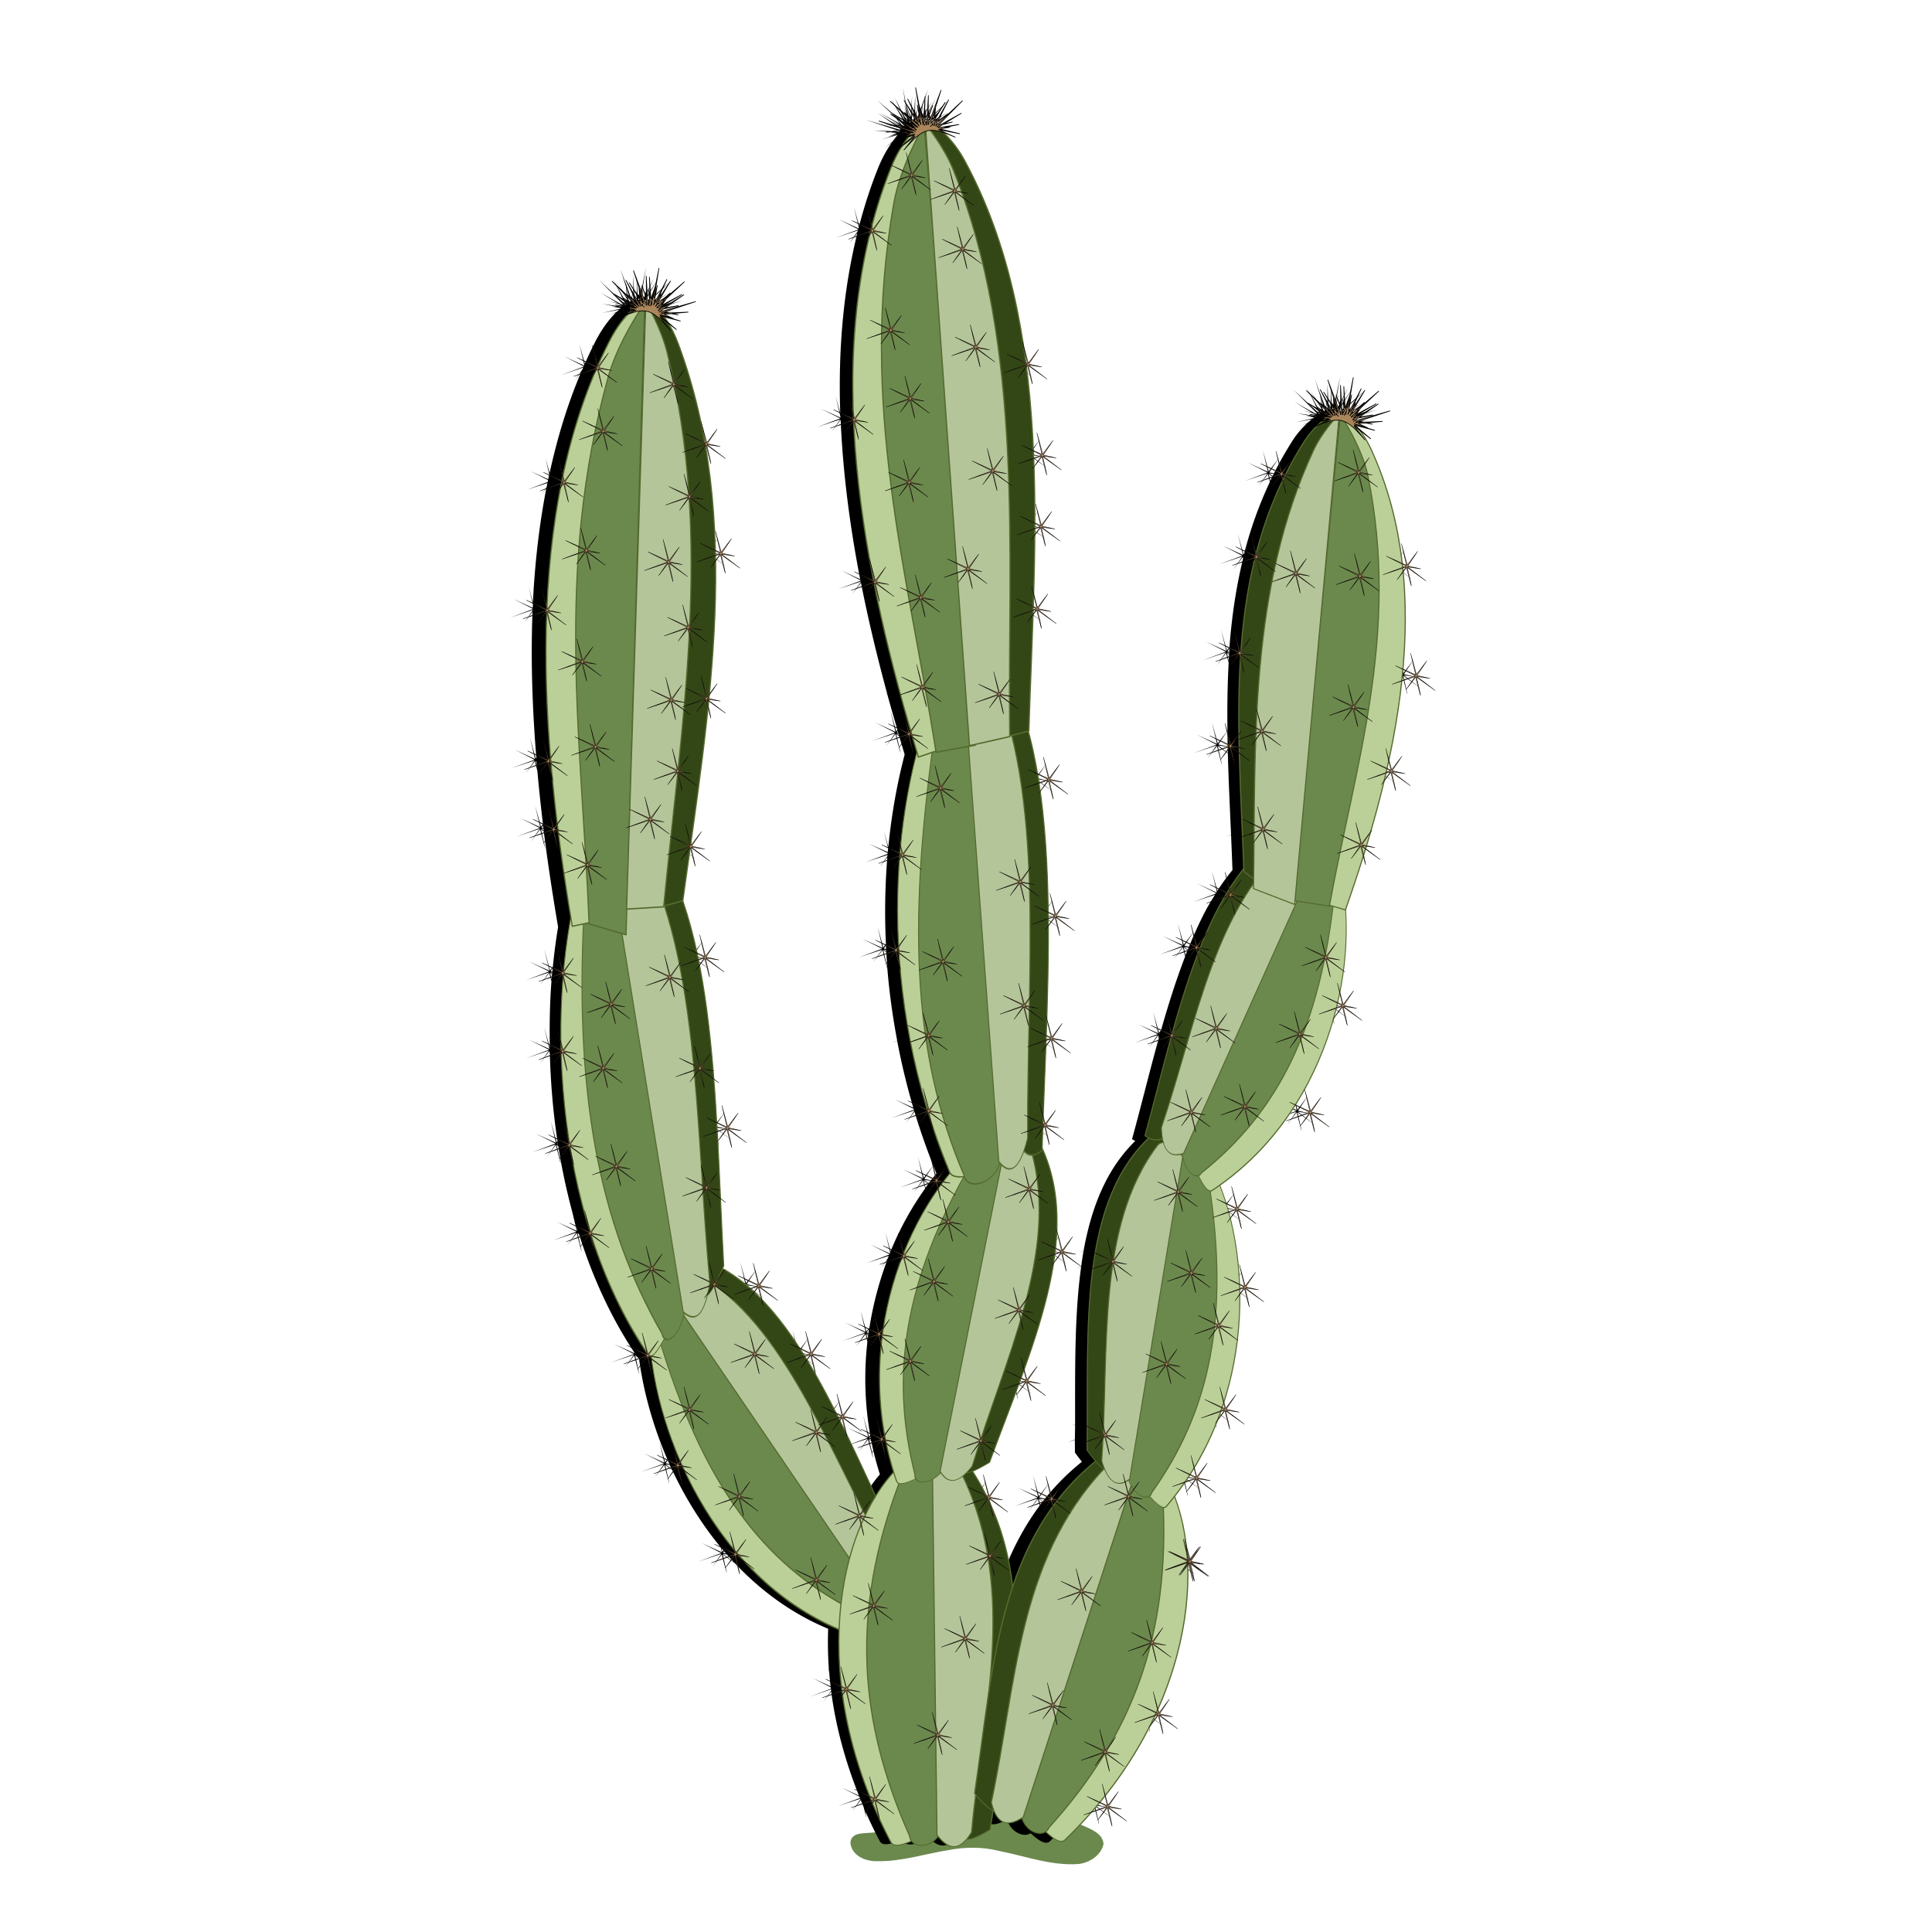 <svg xmlns="http://www.w3.org/2000/svg" viewBox="0 0 300 300"><path d="M136.23 284.44c-1.362.405-4.09-.265-4.178 1.728.204 2.016 2.396 2.903 4.189 2.834 3.788.07 7.434-1.15 11.145-1.74 2.521-.47 5.13-.492 7.629.122 4.146.804 8.246 2.391 12.53 2.052 1.694-.228 3.42-1.34 3.813-3.091-.102-1.628-1.884-2.264-3.147-2.852-6.47-2.601-13.651-2.253-20.415-1.226-3.88.588-7.717 1.416-11.566 2.173z" fill="#6b894d"/><path d="M140.16 13.44l.75 4.625-.5-1.938.469 2.5-.469-.593-1.469-2.844 1.063 2.375.062.094.531 1.187-.5-.781-.25-.688.157.532-1.625-2.47 1.75 3 .187.595-1.906-1.75 1.156 1.187-.812-.687-.094-.125-2.438-2.094 2.782 2.594.718 1.03-3.125-1.655 3.282 1.906-1.532-.625 1.688.844.062.093-.468-.093-3.344-2.094 2.906 2.03-2.062-.343 2.28.5.47.313-.188.062-5.219-1.5 4.813 1.594-.844.156-2.812-.125 2.437.219-.906.219 1.094-.188 1.093.094c-.51.238-.803.392-1.406.656l1.656-.5c-.021.023-.04.04-.062.063l-2.719.843 2.563-.687c-.245.273-.507.626-.782 1l-1.156.969 1.031-.782c-.709.994-1.475 2.306-2.187 4.094-1.147 2.878-2.088 5.823-2.875 8.813l-.813-2.906.75 3.156c-.013.051-.018.105-.031.156l-3.062-1.406 3 1.531c-.005.02.005.043 0 .062l-3.532 1.282 3.5-1.157c-.013.054-.049.103-.062.157l-1.25 1.812 1.219-1.562c-2.235 9.003-2.98 18.427-2.657 27.938l-.718-2.625.75 3.219c.002.041-.002.083 0 .125l-3.094-1.407 3.062 1.532-3.562 1.343 3.562-1.187-1.406 1.969 1.469-1.907c.348 8.272 1.45 16.613 3.031 24.75l-2.906-1.343 2.937 1.5c.006.032.025.061.032.093l-3.5 1.282 3.53-1.157c.005.02-.003.043 0 .063l-1.343 1.906 1.375-1.781c1.156 5.86 2.552 11.61 4.063 17.188l-.313.125.313-.094c.512 1.892 1.058 3.748 1.593 5.594l-.187.25-.906-3.281.78 3.344-3.124-1.438 3.062 1.563-3.562 1.312 3.562-1.187-1.406 2 1.469-1.907s.798 3.088.781 2.844c-.016-.244-.656-2.844-.656-2.844l.469.344c.279.952.56 1.906.844 2.844-1.155 4.413-2.031 9.23-2.532 14.344l-.687-2.438.656 2.657c-.019.198-.045.394-.062.593l-2.938-1.312 2.938 1.469c-.004.042-.028.082-.032.125l-3.406 1.28 3.406-1.124c-.005.062-.026.125-.031.187l-1.188 1.72 1.188-1.563a105.36 105.36 0 00-.219 13.5l-.406.53-.906-3.28.781 3.343-3.125-1.406 3.062 1.531-3.593 1.344 3.593-1.187-1.406 1.969 1.47-1.907s.766 3.088.75 2.844c-.018-.244-.626-2.844-.626-2.844l.469.344c.049.83.087 1.663.156 2.5.302 3.69.813 7.425 1.531 11.22l-.843.312.843-.282a106.46 106.46 0 002.5 10.375l-2.844-1.28 2.907 1.468c.012.04.019.084.031.125l-3.438 1.281 3.47-1.156c.006.022.024.04.03.062l-1.343 1.907 1.375-1.782a104.81 104.81 0 002.906 8.344c.167.42.327.83.5 1.25-.285.343-.564.702-.844 1.063l-1.031-.219 1.375-2.094-1.469 1.938-.906-3.281.781 3.343-3.125-1.437 3.063 1.562-3.563 1.313 3.563-1.188-1.406 2 1.468-1.906s.193.63.344 1.219a48.168 48.168 0 00-5.375 9.781l-.812-3 .75 3.188c-.018.043-.045.081-.063.125l-3.031-1.375 3 1.5c-.01.025-.053.037-.063.062l-3.468 1.313 3.406-1.125c-.053.133-.105.272-.156.406l-1.063 1.5 1-1.281a53.207 53.207 0 00-2.781 10.53l-.469.594-.906-3.28.781 3.343-3.156-1.437 3.094 1.562-3.594 1.313 3.562-1.188-1.375 2 1.47-1.906s.135.622.28 1.187a50.354 50.354 0 00.438 14.5l-.188.25-.906-3.312.781 3.344-3.156-1.407 3.094 1.532-3.594 1.343 3.563-1.187-1.375 2 1.437-1.906s.798 3.056.781 2.812c-.016-.244-.625-2.812-.625-2.812l.344.25c.34 1.727.8 3.451 1.344 5.187-.88 1.018-1.698 2.17-2.469 3.438a734.342 734.342 0 00-4.812-10.156c-.161-.774-.5-2.281-.5-2.281l2.875 2.093-2.813-2.156 2 .281-1.969-.437 1.5-2.281-1.593 2.125-.907-3.313.782 3.344-.875-.375c-1.066-2.113-2.124-4.189-3.25-6.156-.42-.733-.851-1.42-1.282-2.125l.532-.688s.766 3.057.75 2.813c-.017-.244-.625-2.813-.625-2.813l2.875 2.063-2.813-2.156 2.031.28-2-.437 1.5-2.28-1.593 2.124-.907-3.281.782 3.344-1.688-.782c-1.823-2.809-3.75-5.378-5.844-7.53-.185-.847-.468-1.938-.468-1.938l2.906 2.062-2.844-2.156 2.031.281-2-.437 1.5-2.281-1.594 2.125-.906-3.313.781 3.344-3.125-1.406 3.063 1.562-1.156.438c-1.255-1.104-2.56-2.073-3.938-2.875.023-.051.04-.073.063-.125-.359-6.677-.61-13.504-.97-20.188v-.032c-.02-.4-.04-.788-.062-1.187l1.188-.406-1.125 1.593 1.187-1.5s.798 3.057.782 2.813c-.017-.244-.625-2.844-.625-2.844l2.875 2.094-2.844-2.156 2.031.281-2-.469 1.531-2.25-1.625 2.125-.875-3.312.781 3.344-1.343-.594c-.515-8.724-1.274-17.151-2.782-24.656l.657-.875s.766 3.056.75 2.812c-.017-.244-.625-2.812-.625-2.812l2.906 2.062-2.844-2.156 2.031.281-2-.437 1.5-2.281-1.593 2.125-.907-3.282.782 3.344-1-.468a66.753 66.753 0 00-2.5-8.625c.346-2.508.71-4.997 1.062-7.5l.219-.282s.767 3.057.75 2.813c-.017-.244-.625-2.813-.625-2.813l2.875 2.063-2.813-2.156 2 .28-1.969-.437 1.5-2.28-1.593 2.124-.157-.594c.998-7.11 1.952-14.217 2.657-21.25.214.844.575 2.31.562 2.125-.014-.209-.402-1.919-.531-2.468.009-.094.022-.188.031-.282l2.75 1.97-2.75-2.095c.002-.02-.002-.042 0-.062l1.938.281-1.907-.406c.006-.063.026-.125.032-.188l1.406-2.093-1.406 1.843c.663-6.963 1.07-13.863.969-20.688-.005-.313-.025-.624-.032-.937l.906-.313-.875 1.25.938-1.187s.767 3.088.75 2.844c-.017-.244-.625-2.844-.625-2.844l2.875 2.094-2.813-2.157 2.032.282-2-.47 1.5-2.25-1.594 2.126-.906-3.313.78 3.344-1-.437c-.154-5.324-.607-10.61-1.5-15.812l.282-.375s.767 3.056.75 2.812c-.017-.244-.625-2.844-.625-2.844l2.875 2.094-2.844-2.156 2.032.281-2-.468 1.53-2.25-1.593 2.125-.906-3.313.78 3.344-.468-.188c-.918-5.056-2.235-10.056-4.062-14.969a18.473 18.473 0 00-1.157-2.5c.062.07.124.114.188.188-.093-.116-.12-.157-.219-.281-.268-.483-.546-.921-.812-1.313l1.906 1.438-2.219-1.875c-.056-.077-.101-.147-.156-.22l3 .782-3.188-1h.094c.553.166.602.202 2 .625-.603-.264-.928-.418-1.437-.656l1.125-.094 1.062.156-.875-.187 2.438-.219-2.844.125-.813-.187 4.781-1.563-5.187 1.469-.219-.031.469-.313 2.281-.5-2.062.344 2.937-2.063-2.062 1.282-1.313.843-.469.063.063-.063 1.719-.843-1.531.625 3.25-1.938-3.094 1.688.718-1.032 2.782-2.625-2.438 2.125-.125.125-.812.688 1.156-1.188-1.906 1.75.187-.593 1.781-3.032-1.625 2.5.125-.562-.25.687-.5.782.563-1.188.031-.062 1.094-2.375-1.469 2.843-.5.594.469-2.5-.469 1.906.75-4.593-.562 2.812-.032.063v.062l-.03.031-.563 2.75c-.01-.008-.023-.023-.032-.03l-.031-.532.625-2.188-.656 1.782-.188-3.375.063 3.28-.188-1.218.156 1.75-.093.25c-.008-.006-.026-.027-.032-.031l-.218-.532-.219-3.656.031 2.281-.156.594-.531-1.344.531 1.47-.187.624-.813-2.281-.031-.031-.813-2.157.844 2.625.125 1.407-.563-.563-1.03-1.562.843 1.343v.032l.813 1.344.03.125c-.256-.167-.343-.22-.624-.407L95.19 43.35l1.344 2.656c-.074-.05-.117-.046-.188-.094.142.123.09.075.22.188l.28.53-1.53-1.124 1.624 1.344.25.468c-.004.002.004.03 0 .032l-4.156-3.844 3.75 3.781-.344-.062-3.219-1.782 2.72 1.657-1.345-.313 1.532.438.625.375c-.019.012-.044.018-.063.03-.035-.001-.057.001-.094 0l-3.03-.437 2.187.438c-.351-.01-.457-.018-.782-.031 1.003.161.994.175 1.438.25-.03.024-.062.068-.094.093l-2.844.656 2.657-.5c-.117.1-.216.193-.344.313-.538.249-.945.453-1.625.75.556-.24 1.05-.464 1.5-.625-.925.891-2.113 2.325-3.281 4.625a73.997 73.997 0 00-1.563 3.312l-.844-3.03.75 3.218c-.013.03-.017.064-.03.094l-3.063-1.406 3 1.53c-.01.022-.022.042-.032.063l-3.5 1.313 3.47-1.188c-.051.116-.107.228-.157.344l-1.125 1.625.937-1.219c-2.115 4.986-3.695 10.223-4.875 15.625l-.625-2.219.563 2.438c-.054.249-.104.5-.156.75l-2.75-1.25 2.718 1.375c-.021.104-.04.208-.062.312l-3.188 1.188 3.157-1.031c-.043.209-.084.415-.125.625l-.844 1.187.812-1.062c-1.125 5.78-1.796 11.734-2.093 17.75l-.657-2.406.657 2.75c-.008.175-.024.355-.032.53l-3-1.374 2.97 1.5c-.002.03 0 .063 0 .093l-3.47 1.313 3.47-1.188c-.002.032 0 .063 0 .094l-1.282 1.875 1.281-1.687c-.299 7.549-.017 15.167.594 22.688l-.094.093-.906-3.28.781 3.343-3.125-1.438 3.063 1.563-3.594 1.312 3.594-1.187-1.407 2 1.47-1.906s.182.76.374 1.5c.25 2.782.544 5.547.875 8.281l-.312.406-.907-3.281.782 3.344-3.125-1.438 3.062 1.563-3.594 1.344 3.594-1.22-1.406 2 1.469-1.905s.767 3.087.75 2.843c-.017-.244-.625-2.843-.625-2.843l.437.312c.636 5.078 1.41 10.048 2.22 14.844a91.622 91.622 0 00-.813 6.188l-.438.562-.906-3.312.812 3.343-3.156-1.406 3.094 1.531-3.594 1.344 3.563-1.187-1.375 1.969 1.437-1.907s.182.686.344 1.313c-.254 3.3-.316 6.744-.25 10.28l-.875-3.124.812 3.344-3.156-1.438 3.094 1.563-3.594 1.343 3.563-1.218-1.375 2 1.437-1.907.094.375c.12 4.45.49 9.016 1.187 13.594l-.125.188-.906-3.281.781 3.344-3.125-1.407 3.063 1.532-3.594 1.343 3.594-1.187-1.406 1.969 1.469-1.907s.766 3.088.75 2.844c-.017-.244-.625-2.844-.625-2.844l.25.188a98.992 98.992 0 002.187 10.28l.688 2.876-3.125-1.406 3.062 1.53-3.594 1.345 3.563-1.188-1.375 1.969 1.469-1.906s.766 3.088.75 2.844c-.017-.244-.625-2.844-.625-2.844l.218.156c2.056 6.535 4.87 12.778 8.563 18.344l.031.156-3.156-1.437 3.094 1.562-3.594 1.313 3.562-1.188-1.375 2 1.438-1.906s.798 3.088.781 2.844c-.017-.244-.625-2.844-.625-2.844l.344.25c.066.083.14.137.219.156l.03.032c.664 5.019 2.131 10.429 4.407 15.688l-.344.468-.906-3.28.781 3.343-3.125-1.437 3.063 1.562-3.594 1.313 3.563-1.188-1.375 2 1.468-1.906s.767 3.056.75 2.812c-.016-.244-.625-2.812-.625-2.812l1.094.781c1.98 4.227 4.489 8.312 7.531 12l.188.781-3.156-1.437 3.062 1.562-3.562 1.313 3.562-1.188-1.375 2 1.438-1.906s.798 3.088.78 2.844c-.016-.244-.624-2.844-.624-2.844l1.906 1.375c4.027 4.262 8.842 7.827 14.47 10.156a57.235 57.235 0 00.124 6.469l-.187-.719.218.938c.06.74.13 1.497.22 2.25l-2.782-1.282 2.812 1.438c.01.074.023.145.032.219l-3.344 1.25 3.344-1.157c.009.074.021.145.031.22l-1.219 1.718 1.219-1.594c.68 5.156 2.079 10.58 4.313 16.156l-2.72-1.25 2.782 1.406c.03.073.064.146.094.22l-3.407 1.25 3.438-1.126c.012.03.019.064.031.094l-1.281 1.844 1.344-1.75c.145.351.286.71.437 1.062.22.858.448 1.77.438 1.625-.005-.08-.098-.593-.188-1a76.274 76.274 0 002.25 4.688c.448.852 1.825.459 3.25-.156.812 1.049 2.903.935 4.094-.75 1.704 2.12 3.166 1.995 4.469.437.548.085 1.512-.192 3.625-1.469.094-.614.214-1.228.312-1.843.807 1.337 2.079 1.613 4 .406.629 2.024 2.609 2.874 3.688 2.156 1.166 1.077 2.326 1.9 3 1.25a70.427 70.427 0 004.531-4.781l2.25-.75-1.375 1.969 1.469-1.907s.767 3.088.75 2.844c-.017-.244-.625-2.844-.625-2.844l2.875 2.063-2.813-2.156 2 .312-1.968-.469 1.5-2.25-1.594 2.094-.406-1.469c2.701-3.47 4.946-7.011 6.718-10.562.304-.607.598-1.205.875-1.812l.532-.188-1.407 2 1.47-1.906s.766 3.088.75 2.844-.626-2.844-.626-2.844l2.875 2.063-2.812-2.157 2.03.282-2-.438 1.5-2.25-1.593 2.094-.187-.688c3.3-7.66 4.578-15.216 4.343-21.75l.438-.562c.097.386.703 2.851.687 2.625-.016-.236-.553-2.578-.593-2.75l.031-.063.062.063c.047.184.735 2.986.72 2.75-.016-.227-.521-2.346-.595-2.656l2.657 1.875-2.688-2.063 2.875 2.063-2.75-2.125 1.75.28-.375-.093.563.094-1.97-.469 1.5-2.25-1.593 2.063 1.375-2.063-1.437 1.875-.844-3.062.75 3.187-.063.094-.906-3.281.75 3.218-.406-.187a36.785 36.785 0 00-.344-3.031 30.205 30.205 0 00-1.5-5.781 45.943 45.943 0 002.375-3.282l1.063-.343-1.407 1.968 1.47-1.906s.766 3.088.75 2.844c-.018-.244-.626-2.844-.626-2.844l2.906 2.094-2.843-2.156 2.03.281-2-.469 1.5-2.25-1.593 2.094-.25-.875c1.673-2.777 2.985-5.653 4.031-8.594l.563-.718s.766 3.087.75 2.843c-.017-.244-.625-2.843-.625-2.843l2.875 2.062-2.813-2.156 2.031.312-2-.468 1.5-2.25-1.593 2.093-.125-.5c1.835-5.783 2.564-11.702 2.437-17.28l.594-.782s.798 3.057.781 2.813c-.017-.244-.656-2.813-.656-2.813l2.906 2.063-2.844-2.157 2.031.282-2-.438 1.532-2.281-1.625 2.125-.907-3.313.813 3.344-.656-.312a50.523 50.523 0 00-1.563-10.22c-.082-.311-.163-.63-.25-.937l1.156-.375-.906 1.313.969-1.25s.798 3.088.781 2.844c-.017-.245-.625-2.844-.625-2.844l2.875 2.062-2.844-2.156 2.032.313-2-.47 1.53-2.25-1.624 2.095-.907-3.282.813 3.344-1.688-.75a38.908 38.908 0 00-.78-2.187c4.247-3.04 7.714-6.723 10.5-10.75.483-.7.963-1.406 1.405-2.125l1.844.937-3.25 1.188 3.25-1.063-1.406 2 1.469-1.906s.767 3.088.75 2.844c-.017-.244-.625-2.844-.625-2.844l2.875 2.063-2.813-2.157 2.032.282-2-.438 1.5-2.281-1.594 2.125-.813-2.875.688 2.937-1.906-.875c.42-.686.835-1.361 1.218-2.062v-.031a52.142 52.142 0 004.72-11.906l1.03-1.344s.798 3.088.782 2.844c-.017-.245-.657-2.844-.657-2.844l2.907 2.062-2.844-2.156 2.03.281-2-.437 1.532-2.25-1.625 2.094-.437-1.563c.883-4.605 1.127-9.092.78-13.125l.25.063c.906-2.572 1.81-5.21 2.657-7.907.1.373.224.889.219.813-.005-.074-.107-.54-.188-.906.137-.435.272-.875.407-1.313l2.062 1.469-2.031-1.531c.05-.163.075-.337.125-.5l1.094.156-1.063-.219c1.05-3.464 2-6.997 2.844-10.594l.656-.875s.798 3.088.781 2.844c-.016-.244-.625-2.844-.625-2.844l2.875 2.063-2.843-2.125 2.03.281-2-.469 1.532-2.25-1.594 2.094-.281-1.031c.922-4.242 1.67-8.539 2.125-12.844l1.781-.594-1.375 2 1.469-1.906s.767 3.088.75 2.844c-.017-.244-.625-2.844-.625-2.844l2.875 2.062-2.812-2.156 2.03.281-2-.437 1.5-2.25-1.593 2.094-.906-3.281.78 3.343-1.718-.78c.463-5.19.482-10.376-.031-15.47l.312-.406s.798 3.088.782 2.844c-.017-.244-.625-2.844-.625-2.844l2.875 2.062-2.844-2.156 2.031.281-2-.437 1.531-2.25-1.625 2.094-.906-3.281.812 3.343-.437-.187c-.706-6.16-2.235-12.175-4.875-17.875-.459-.99-.964-1.8-1.438-2.469l1.157.875-1.344-1.125c-.246-.328-.458-.622-.688-.875l2.657.688-2.844-.907c.397.119.53.162 1.75.532-.603-.265-.928-.419-1.438-.657l1.125-.093 1.063.156-.875-.188 2.437-.218-2.844.125-.812-.188 4.812-1.562-5.218 1.468-.22-.03.47-.313 2.28-.5-2.062.343 2.938-2.062-2.063 1.281-1.312.844-.469.062.063-.062 1.718-.844-1.53.625 3.25-1.937-3.095 1.687.72-1.031 2.78-2.625-2.437 2.125-.094.125-.812.687 1.125-1.187-1.875 1.75.156-.594 1.781-3-1.625 2.469.156-.563-.25.688-.5.781.532-1.187.03-.063 1.095-2.375-1.47 2.844-.468.594.469-2.5-.5 1.906.75-4.594-.563 2.813-.03.093-.563 2.813-.032.062-.062-.625.656-2.25-.656 1.844-.219-3.375.063 3.281-.188-1.219.156 1.75-.093.282-.25-.594-.188-3.656v2.281l-.156.594-.531-1.344.53 1.469-.155.625-.844-2.281-.031-.032-.782-2.156.844 2.625.031.188.563 1.718-.344-.343-.219-1.375.094 1.218-.562-.562-1.063-1.563.844 1.344v.031l.844 1.344v.125c-.257-.166-.344-.22-.625-.406l-1.594-2.844 1.344 2.656c-.074-.049-.087-.046-.157-.093.142.123.058.075.188.187l.281.531-1.531-1.093 1.625 1.312.219.406c-.013.007-.02.024-.032.032l-4.094-3.781 3.75 3.78-.343-.062-3.22-1.781 2.72 1.656-1.344-.312 1.562.437.532.344-.094.062-3-.437 2.187.437c-.35-.009-.456-.018-.78-.03.917.147.966.19 1.312.25-.067.049-.15.07-.219.124l-2.625.625 2.437-.469c-.204.163-.404.332-.625.532-.464.212-.636.3-1.093.5.373-.161.677-.28 1-.407a13.826 13.826 0 00-2.344 2.813 58.614 58.614 0 00-2.813 4.969l-.718-.157 1.5-2.25-1.594 2.094-.906-3.28.78 3.343-3.124-1.438 3.062 1.563-3.562 1.312 3.562-1.187-1.406 2 1.469-1.906.312 1.218a62.27 62.27 0 00-4 11.156l-.093.125-.907-3.28.813 3.343-3.156-1.437 3.062 1.562-3.562 1.313 3.562-1.188-1.406 2 1.469-1.906s.056.164.062.187c-1.1 4.514-1.774 9.123-2.125 13.812l-.406.5-.906-3.28.812 3.343-3.156-1.438 3.094 1.563-3.594 1.344 3.563-1.219-1.375 2 1.437-1.906s.214.76.406 1.5c-.187 3.486-.232 6.999-.187 10.562.01.806.013 1.627.031 2.437l-1.437-.312 1.406-2.125-1.5 1.969-.906-3.282.78 3.344-3.124-1.437 3.062 1.562-3.593 1.313 3.562-1.188-1.375 2 1.469-1.906s.767 3.088.75 2.844c-.017-.244-.625-2.844-.625-2.844l1.562 1.125c.11 4.172.315 8.406.5 12.656l-.75.281.75-.25c.08 1.811.152 3.616.22 5.438a33.09 33.09 0 00-2.345 3.219l-.843-3.063.75 3.188c-.025.038-.038.086-.063.125l-3.031-1.407 2.969 1.5c-.028.044-.067.082-.094.125l-3.406 1.25 3.344-1.093c-.367.595-.748 1.184-1.094 1.812l-.063.094c-1.047 1.914-1.993 4-2.875 6.156l-.718-.156 1.5-2.25-1.594 2.093-.906-3.28.78 3.343-3.124-1.406 3.062 1.531-3.562 1.344 3.562-1.188-1.406 1.97 1.469-1.907s.168.728.344 1.406c-1.408 3.65-2.632 7.521-3.75 11.47l-.313.405-.906-3.28.781 3.343-3.125-1.406 3.063 1.531-3.594 1.344 3.562-1.188-1.375 1.97 1.47-1.907s.07.313.093.406c-1.482 5.336-2.79 10.72-4.156 15.688.177.107.342.205.5.281-4.518 4.396-6.848 10.408-8.063 17.25l-.625-.28.625.312c-.13.739-.238 1.492-.344 2.25l-.812.312.812-.281c-1.064 7.65-.926 16.177-.937 24.594l-.563-.25.563.281c-.001.73-.027 1.46-.031 2.188l-1.063.406 1.063-.344c-.004.644.008 1.297 0 1.938.434.59.772 1.048 1.093 1.437a36.922 36.922 0 00-5.75 5.75l-.875-.219 1.532-2.25-1.594 2.094-.906-3.281.78 3.344-3.155-1.406 3.093 1.53-3.593 1.345 3.562-1.188-1.375 1.969 1.438-1.906s.164.576.28 1.03c-2.6 3.5-4.539 7.366-6.03 11.47-.585-4.297-1.731-8.505-3.688-12.594l2.719 1.937-2.813-2.156 2.032.313-2-.469 1.5-2.25-1.594 2.094-.906-3.281.75 3.187a40.105 40.105 0 00-2.063-3.656c.535-.25 1.188-.581 2.094-1.125.262-.718.544-1.437.812-2.156l.97.687-.97-.75c1.284-3.434 2.583-6.88 3.844-10.312l1.156-.375-1.406 2 1.469-1.906s.767 3.088.75 2.844c-.017-.244-.625-2.844-.625-2.844l2.906 2.062-2.844-2.156 2.032.282-2-.438 1.5-2.25-1.594 2.094-.469-1.688c1.953-5.494 3.605-10.92 4.406-16.156.078-.51.189-1.024.25-1.53l1.094-.376-1.344 1.906 1.406-1.843s.798 3.087.782 2.843c-.017-.244-.625-2.843-.625-2.843l2.875 2.062-2.844-2.156 2.031.312-2-.468 1.531-2.25-1.625 2.093-.875-3.28.782 3.343-1.063-.469c.489-5.106.03-9.977-1.906-14.53.041-1.347.106-2.753.156-4.126l.156-.187s.767 3.088.75 2.844c-.016-.245-.625-2.844-.625-2.844l2.907 2.094-2.844-2.157 2.03.282-2-.47 1.5-2.25-1.593 2.095-.219-.813c.14-3.735.269-7.504.407-11.344l.687-.906s.798 3.088.781 2.844c-.016-.244-.625-2.844-.625-2.844l2.875 2.094-2.843-2.157 2.03.282-2-.469 1.532-2.25-1.594 2.094-.719-2.531c.155-4.954.253-9.924.22-14.781l.968-1.25s.767 3.087.75 2.843c-.017-.244-.625-2.843-.625-2.843l2.875 2.062-2.813-2.156 2.032.281-2-.437 1.5-2.25-1.594 2.093-.906-3.28.78 3.343-.968-.437c-.099-6.579-.467-12.926-1.312-18.75v-.032c-.061-.417-.122-.838-.188-1.25l1.375-.469-1.187 1.72 1.28-1.626s.767 3.057.75 2.813c-.016-.244-.624-2.813-.624-2.813l2.875 2.063-2.844-2.156 2.031.28-2-.437 1.531-2.28-1.593 2.124-.907-3.312.782 3.343-1.75-.78c-.39-2.19-.851-4.282-1.407-6.282l.125-.031c.19-6.029.425-12.167.625-18.312l.563-.72s.767 3.089.75 2.845c-.017-.244-.625-2.844-.625-2.844l2.906 2.062-2.844-2.156 2.031.281-2-.437 1.5-2.25-1.593 2.094-.594-2.094c.085-3.037.167-6.093.187-9.125l.907-1.188s.766 3.088.75 2.844c-.017-.244-.625-2.844-.625-2.844l2.875 2.063-2.813-2.156 2 .312-2-.468 1.531-2.25-1.593 2.093-.907-3.28.782 3.343-.907-.406c.002-2.919-.027-5.826-.125-8.72-.014-.419-.045-.83-.062-1.25l1.219-.405-1.157 1.656 1.22-1.563s.766 3.088.75 2.844c-.017-.244-.626-2.844-.626-2.844l2.906 2.063-2.843-2.156 2.03.28-2-.437 1.5-2.25-1.593 2.094-.906-3.281.781 3.344-1.344-.625c-.201-4.353-.52-8.666-1.062-12.906l.187-.25s.767 3.088.75 2.844c-.016-.245-.625-2.844-.625-2.844l2.875 2.062-2.812-2.156 2 .281-1.97-.437 1.5-2.25-1.593 2.094-.844-3-.03-.125-.032-.157c-1.578-9.864-4.32-19.276-9-27.906-1.227-2.261-2.66-3.771-3.75-4.718.648.178 1.37.45 2.281.843a119.456 119.456 0 01-2.594-1.187l3.313.656-3.094-.75c.584-.095.472-.074 1.562-.25-.324.013-.43-.009-.78 0l2.187-.437-3 .468c-.087.001-.176-.002-.25 0l.687-.437 1.531-.438-1.312.313 2.687-1.656-3.187 1.78-.344.063 3.719-3.78-4.156 3.905.28-.562 1.626-1.313-1.531 1.094.281-.531c.032-.028.018-.05.031-.063l1.344-2.687-1.594 2.844c-.28.186-.368.24-.625.406v-.125l.813-1.313.031-.03.844-1.376-1.063 1.563-.562.562.125-1.406.844-2.594-.813 2.125v.031l-.844 2.282-.156-.625.531-1.47-.562 1.345-.156-.5.125.593-.125.313V16.983l.03-2.312-.218 3.687-.219.594-.125-.281.188-1.782-.219 1.25.094-3.312-.219 3.375-.687-1.906-.563-2.844zm.563 2.906l.656 2.25-.032.625-.03-.062-.595-2.813zm2.468.281l-.187 1.375-.375.375.562-1.75zm.438.782l-.531.78.03-.25.5-.53zm-1.406.375l.156.687-.063.219-.25.219.032-.688.125-.437zm.75.343l-.063.344-.219.344c-.024.016-.07.048-.093.062l-.063-.218.031-.094.407-.438zm.593.22l-.28.53-.25.157.03-.22c.208-.18.224-.228.5-.468zm-4.28.093l1.155 1.094.032.062-.47-.219-.718-.937zm1.312 0l.343.469.032.25-.375-.72zm1.312.312l-.031.344-.094.125-.031-.062.156-.407zm-1.562.032l.343.593-.187-.187-.156-.406zm1.843.187l-.062.219c-.007.005-.057-.005-.063 0v-.094l.125-.125zm.657.031l-.032.22-.093.062-.063-.157c.05-.043.131-.076.188-.125zm-1.313.094l.031.094-.03.094v-.188zm1.594.031l-.125.22v-.126l.125-.093zm.562.25l-.25.125.094-.093.156-.032zm-3.718.5l.25.063.031.062h-.063l-.218-.125zm2.312.188c.02-.002.042.002.063 0l.031.156c-.03-.041-.065-.117-.094-.156zm-2.344.125h.094l.094.062-.188-.062zm1.782.031l.656 8.97v.03l.125 1.563.25 3.781-1.188-14.312c.05-.02.106-.014.157-.031zm-2.25.063l.343.125c-.027.013-.093.016-.125.031l-.906-.031.688-.125zm-42.22 24.375l.563 1.719-.344-.344-.218-1.375zm1.094.406v.875l-.125-.281.125-.594zm-1.53.375l.5.531.03.219-.53-.75zm1.405.344l.157.437v.719l-.22-.219-.093-.218.156-.72zm-.75.344l.438.468v.063l-.063.219c-.023-.015-.038-.016-.062-.032l-.25-.375-.063-.344zm-.562.25l.5.437.031.25-.25-.187-.281-.5zm2.937.062l-.375.75.063-.281.312-.469zm1.313 0l-.719.938-.469.25.032-.094 1.156-1.094zm-2.594.313l.094.312v.125l-.094-.062v-.375zm1.563.062l-.157.375-.218.188.375-.563zm-1.875.156l.125.157.03.093c-.005-.005-.055-.026-.062-.031l-.093-.219zm-.625.032c.056.048.106.112.156.156l-.031.156-.094-.094-.031-.218zm-.282.156l.094.062.031.157-.125-.22zm.563.187l.094.125-.094-.062v-.063zm-1.125.063l.156.031v.031c-.006.004-.025-.004-.031 0l-.125-.062zm3.719.469l-.22.156-.093-.031.031-.063.282-.062zm-2.625.187c.053.001.104.027.156.031l-2.5 79.406 2.344-79.438zm2.562.125l.063.031-.157.063.094-.094zm.531.125l.72.094-.938.062-.125-.062.343-.094zm55.906 5.219l.657 2.719-.282-.125a128.22 128.22 0 00-.375-2.594zm.407 2.75l.187.094-.187.062c-.007-.051.007-.105 0-.156zm.156.219l-.125.156c-.005-.041.005-.084 0-.125l.125-.031zm48.719 5.53v.876l-.125-.281.125-.594zm-1.531.376l.5.531v.219l-.5-.75zm1.375.344l.156.437v.719l-.219-.219-.062-.219.125-.718zm-.72.343l.407.47.031.062-.062.218c-.023-.014-.07-.015-.094-.031l-.218-.375-.063-.344zm-.593.25c.276.24.293.257.5.438l.031.25-.25-.156-.28-.532zm2.938.063l-.375.75.062-.281.313-.47zm1.343 0l-.718.937-.469.25v-.093l1.187-1.094zm-2.625.312l.157.407-.032.093-.093-.125-.032-.375zm1.563.063l-.156.375-.219.187.375-.562zm-2.125.094l.031.093c-.01-.007-.05-.024-.062-.031l.031-.063zm.281.062l.094.156-.031.032-.063-.188zm-.375.375l.094.125-.094-.062v-.063zm2.594.531l-.219.157-.093-.032.062-.062.25-.063zm-2.187.25c.04.007.085.023.125.032l-2.75 28.906 2.625-28.938zm2.125.063l.093.031-.187.063.093-.094zm.562.125l.688.093-.907.063c-.032-.015-.097-.05-.125-.063l.344-.093zm-101.59 3.25l.375.187-.312.125c-.02-.105-.044-.207-.063-.312zm.344.344l-.219.312c-.012-.072-.019-.147-.031-.219l.25-.093zm50.875.968l1.281.657-1.219.468c-.015-.377-.045-.748-.062-1.125zm38.656 3.656l.719.094c-.055.11-.134.203-.188.313l-.531-.407zm-.063.094l.563.406c-.108.22-.208.437-.313.657-.12-.522-.25-1.063-.25-1.063zm-38.344 7.531l.844.407-.844.312v-.719zm.813.563l-.813 1.156c.002-.292 0-.583 0-.875l.813-.281zm-50.625 3.562l.937.47-.906.343c-.006-.271-.023-.542-.031-.813zm107.12 2.282l.344.187-.313.125-.031-.312zm.312.312l-.25.375-.031-.281.281-.094zm-57.812 4.406l.469 1.97-.531-.25c.017-.576.046-1.144.062-1.72zm-.062 1.875l.469.219-.47.188c.005-.136-.003-.27 0-.407zm.469.344l-.5.688c.006-.178.025-.354.03-.532l.47-.156zm32.03 6.25c-.012.166-.02.334-.03.5l-.282-.062.312-.438zm-.343.594l.312.031c-.004.063-.027.125-.031.188l-.281-.22zm-.032.093l.313.22c-.022.332-.044.666-.063 1-.142-.623-.25-1.22-.25-1.22zm25.531 2.47l1.657.843-1.813.688c.054-.512.11-1.02.156-1.532zm-76.656 9.624c.027.093.036.189.063.282l-.219-.063.156-.219zm-.187.375l.281.032c.025.085.069.164.094.25l-.375-.282zm49.938 1.875l1.469.219c.007.312.023.625.031.938l-1.5-1.157zm-105.91 2.344h.062v.031l-.062-.03zm-.063.094l.125.093c.02.23.043.458.063.688-.077-.33-.188-.781-.188-.781zm130.53.312l.22.875-.376-.156c.054-.238.104-.48.156-.719zm-.156.844l.313.156-.407.157c.025-.106.07-.207.094-.313zm.281.313l-.562.812.156-.687.406-.125zm-54.78.343l1.656.844-1.438.531c-.074-.461-.138-.92-.219-1.375zm-74.75 8.188c.016.136.045.27.062.406l-.281-.062.218-.344zm-.25.5l.343.031.032.25-.375-.281zm21.03 2.031l.094.344-.125-.063c.013-.093.018-.188.031-.281zm-.062.469l.094.031-.094.031c.003-.02-.003-.042 0-.062zm.062.156l-.093.125c.005-.032.026-.062.031-.094l.063-.031zm55.72 10.219l.906.469-.907.343c-.003-.269.004-.544 0-.812zm.906.594l-.907 1.28c-.002-.32.004-.648 0-.968l.907-.312zm-24.156 4.656c.009.186.02.376.031.562l-.344-.093.313-.469zm46.312.219l.687.093c-.046.113-.08.231-.125.344l-.562-.437zm-.063.062l.594.438c-.104.26-.21.518-.313.78l-.28-1.218zm-46.594.375l.375.063c.005.083.027.166.032.25l-.407-.313zm-30.78.5l.905.469-.75.281c-.052-.25-.102-.502-.156-.75zm.905.594l-.625.875c-.041-.206-.082-.42-.125-.625l.75-.25zm-21.53 1.781c-.018.175-.016.356-.032.531l-.281-.062.312-.469zm-.344.656l.281.032c-.006.061.005.125 0 .187l-.281-.219zm-.032.063l.282.219c-.024.27-.041.54-.063.812-.112-.485-.219-1.031-.219-1.031zm120.62 3.25l.375 1.5-.593-.281c.089-.407.14-.814.218-1.22zm-.25 1.344l.532.28-.657.25c.041-.175.086-.354.125-.53zm.532.406l-.97 1.375c.1-.387.192-.77.282-1.156l.688-.219zm-45.75 2.312l.593 2.5-.656-.28c.026-.743.04-1.476.063-2.22zm19.562 2c-.015.051-.017.106-.032.157h-.062l.094-.157zm-19.625.313l.593.312-.625.22c.006-.179.026-.354.032-.532zm19.438.094l.062.062c-.009.032-.022.062-.031.094l-.031-.156zm-18.875.375l-.625.875c.008-.23.023-.458.031-.688l.594-.187zm-1.063 12.719l.125.468-.125-.062c.005-.135-.005-.27 0-.406zm-50.5.406l1.281.625-1.218.469-.063-1.094zm50.5.156l.063.031-.063.032v-.063zm.063.188l-.094.125c.001-.032-.001-.063 0-.094l.094-.031zm-73.47 2.78c.009.051-.007.106 0 .157l-.093-.031.094-.125zm-.124.282l.156.031c.005.032.026.062.031.094l-.187-.125zm57 5.531l1 .125c-.104.135-.21.27-.313.407l-.687-.532zm-.063.094l.719.5c-.151.202-.289.418-.438.625-.13-.566-.28-1.125-.28-1.125zm44.906 3.406l1.594.781-1.219.438a42.538 42.538 0 00-.375-1.219zm-98.875 3.594c.073.244.176.476.25.719l-.031.031-.219-.75zm.281 1.063h.063c.007.022.024.04.031.062l-.093-.063zm72 2.25l1 .5-1.125.406c.036-.298.096-.61.125-.906zm28.812 5.75l.563.28-.563.22c-.006-.167.008-.334 0-.5zm-74.906.187l-.593.844c-.167-.155-.332-.32-.5-.469l1.093-.375zm.063.094l.5 1.875c-.363-.371-.72-.747-1.094-1.094l.594-.781zm75.406.125l-.531.781c-.005-.2-.025-.395-.032-.594l.563-.187zm-56.188 6.594c-.03.195-.035.397-.063.593l-.28-.062.343-.531zm-.375.687l.281.031c-.007.052.007.105 0 .157l-.281-.188zm-.031.094l.28.218c-.028.219-.035.437-.062.657a35.685 35.685 0 00-.218-.875zm-12.312 2.094l1.562.78-.844.313c-.233-.376-.481-.726-.718-1.094zm1.562.906l-.5.719c-.095-.156-.186-.315-.281-.47l.781-.25zm-25.125.219h.094c.026.038.037.087.062.125l-.156-.125zm58.281 2.093l.375 1.625-.844-.375c.153-.42.32-.83.47-1.25zm-.5 1.344l.813.406-1.094.407c.099-.27.183-.544.281-.813zm31.625 4.344l.094.344-.156-.063c.03-.09.033-.191.062-.281zm-.125.406l.156.063-.187.062c.013-.04.018-.085.031-.125zm.156.219l-.437.594c.059-.168.13-.332.187-.5l.25-.094zm-60.156.562l.72.375-.438.157c-.09-.18-.191-.352-.282-.532zm.688.532l-.25.343c-.037-.074-.088-.144-.125-.218l.375-.125zm.094.093s.309 1.212.53 2.032c-.267-.55-.542-1.112-.812-1.657l.282-.375zm6.437 3.063c.015.081.016.168.031.25l-.187-.031.156-.22zm-.187.375l.25.031c.011.062.019.126.03.188l-.28-.22zm-31.281 3.344c.087.2.191.394.28.593l-.593-.125.313-.468zm-.344.625l.656.093c.1.222.21.436.313.657l-.97-.75zm80.156.875l.187.843-.562-.25c.124-.198.254-.394.375-.593zm-.438.687l.563.281-.938.344c.133-.203.246-.42.375-.625zm-21.719 3.75l.844.125c-.084.105-.167.207-.25.313l-.594-.438zm-.031.063l.594.406c-.13.167-.249.331-.375.5-.094-.402-.219-.906-.219-.906zm-49.281 7.656c.1.12.212.225.313.344l-.157.218-.156-.562zm.406.469c.101.118.21.226.313.343l-.469-.093.156-.25zm-.187.406l.625.094c.364.415.747.815 1.125 1.218l-1.75-1.312zm69.78.781l.376.188-.344.125c-.006-.105-.024-.21-.031-.313zm.438.406l.032.094-.407.563c-.002-.053.002-.104 0-.157l.375-.5zm-.125.032l-.281.375c-.004-.094.005-.188 0-.282l.281-.093zm-4.656 22.656l.125.593-.344-.156c.067-.15.154-.287.22-.437zm-.25.562l.313.156-.5.188c.054-.12.134-.224.187-.344zm-7.875 12.938l.344 1.438-1.094-.5c.252-.31.506-.626.75-.938zm-.812 1.031l1.093.532-2.218.843c.388-.452.754-.918 1.125-1.375z"/><g stroke-linejoin="round" stroke-linecap="round"><g stroke="#556b2f" stroke-width=".173"><path d="M137.81 813.97l-20.511 67.854c1.612.327-.805 3.006 4.903.942 10.637-21.835 23.515-43.427 20.8-67.156-.465-4.068-5.192-1.64-5.192-1.64z" fill="#334716" transform="matrix(.388 -1.181 .593 .267 -432.535 146.015)"/><path d="M138.02 814.29l-23.95 66.127c-1.873.246-5.995 1.89-6.051-.128-.941-33.696 13.206-60.056 25.26-68.156 3.764-2.528 4.742 2.158 4.742 2.158z" fill="#bbd098" transform="matrix(.388 -1.181 .593 .267 -432.535 146.015)"/><path d="M137.7 814.86l-22.84 66.552c-2.131 2.09-4.527.923-3.911-1.354.598-23.74 6.693-43.786 21.3-64.778 2.694-3.872 5.451-.42 5.451-.42z" fill="#6b894d" transform="matrix(.388 -1.181 .593 .267 -432.535 146.015)"/><path d="M137.52 814.92l-22.822 66.301c.672 3.929 2.455 3.69 4.858 1.124 9.114-21.204 21.708-41.26 21.906-65.445.027-3.255-3.942-1.98-3.942-1.98z" fill="#b4c599" transform="matrix(.388 -1.181 .593 .267 -432.535 146.015)"/><path d="M137.81 813.97l-20.511 67.854c1.612.327-.805 3.006 4.903.942 10.637-21.835 23.515-43.427 20.8-67.156-.465-4.068-5.192-1.64-5.192-1.64z" fill="#334716" transform="matrix(1.024 -.267 .363 .754 -291.843 -348.875)"/><path d="M138.02 814.29l-23.95 66.127c-1.873.246-5.995 1.89-6.051-.128-.941-33.696 13.206-60.056 25.26-68.156 3.764-2.528 4.742 2.158 4.742 2.158z" fill="#bbd098" transform="matrix(1.024 -.267 .363 .754 -291.843 -348.875)"/><path d="M137.7 814.86l-22.84 66.552c-2.131 2.09-4.527.923-3.911-1.354.598-23.74 6.693-43.786 21.3-64.778 2.694-3.872 5.451-.42 5.451-.42z" fill="#6b894d" transform="matrix(1.024 -.267 .363 .754 -291.843 -348.875)"/><path d="M137.52 814.92l-22.822 66.301c.672 3.929 2.455 3.69 4.858 1.124 9.114-21.204 21.708-41.26 21.906-65.445.027-3.255-3.942-1.98-3.942-1.98z" fill="#b4c599" transform="matrix(1.024 -.267 .363 .754 -291.843 -348.875)"/><path d="M137.81 813.97l-20.511 67.854c1.612.327-.805 3.006 4.903.942 10.637-21.835 23.515-43.427 20.8-67.156-.465-4.068-5.192-1.64-5.192-1.64z" fill="#334716" transform="matrix(.984 -.319 .189 .64 -133.436 -298.908)"/><path d="M138.02 814.29l-23.95 66.127c-1.873.246-5.995 1.89-6.051-.128-.941-33.696 13.206-60.056 25.26-68.156 3.764-2.528 4.742 2.158 4.742 2.158z" fill="#bbd098" transform="matrix(.984 -.319 .189 .64 -133.436 -298.908)"/><path d="M137.7 814.86l-22.84 66.552c-2.131 2.09-4.527.923-3.911-1.354.598-23.74 6.693-43.786 21.3-64.778 2.694-3.872 5.451-.42 5.451-.42z" fill="#6b894d" transform="matrix(.984 -.319 .189 .64 -133.436 -298.908)"/><path d="M137.52 814.92l-22.822 66.301c.672 3.929 2.455 3.69 4.858 1.124 9.114-21.204 21.708-41.26 21.906-65.445.027-3.255-3.942-1.98-3.942-1.98z" fill="#b4c599" transform="matrix(.984 -.319 .189 .64 -133.436 -298.908)"/><g><path d="M137.81 813.97l-20.511 67.854c1.612.327-.805 3.006 4.903.942 10.637-21.835 23.515-43.427 20.8-67.156-.465-4.068-5.192-1.64-5.192-1.64z" fill="#334716" transform="matrix(.75 -1.095 .431 .691 -359.743 -279.596)"/><path d="M138.02 814.29l-23.95 66.127c-1.873.246-5.995 1.89-6.051-.128-.941-33.696 13.206-60.056 25.26-68.156 3.764-2.528 4.742 2.158 4.742 2.158z" fill="#bbd098" transform="matrix(.75 -1.095 .431 .691 -359.743 -279.596)"/><path d="M137.7 814.86l-22.84 66.552c-2.131 2.09-4.527.923-3.911-1.354.598-23.74 6.693-43.786 21.3-64.778 2.694-3.872 5.451-.42 5.451-.42z" fill="#6b894d" transform="matrix(.75 -1.095 .431 .691 -359.743 -279.596)"/><path d="M137.52 814.92l-22.822 66.301c.672 3.929 2.455 3.69 4.858 1.124 9.114-21.204 21.708-41.26 21.906-65.445.027-3.255-3.942-1.98-3.942-1.98z" fill="#b4c599" transform="matrix(.75 -1.095 .431 .691 -359.743 -279.596)"/></g><g><path d="M137.81 813.97l-20.511 67.854c1.612.327-.805 3.006 4.903.942 10.637-21.835 23.515-43.427 20.8-67.156-.465-4.068-5.192-1.64-5.192-1.64z" fill="#334716" transform="matrix(-.891 -.611 -.566 .587 759.864 -165.037)"/><path d="M138.02 814.29l-23.95 66.127c-1.873.246-5.995 1.89-6.051-.128-.941-33.696 13.206-60.056 25.26-68.156 3.764-2.528 4.742 2.158 4.742 2.158z" fill="#bbd098" transform="matrix(-.891 -.611 -.566 .587 759.864 -165.037)"/><path d="M137.7 814.86l-22.84 66.552c-2.131 2.09-4.527.923-3.911-1.354.598-23.74 6.693-43.786 21.3-64.778 2.694-3.872 5.451-.42 5.451-.42z" fill="#6b894d" transform="matrix(-.891 -.611 -.566 .587 759.864 -165.037)"/><path d="M137.52 814.92l-22.822 66.301c.672 3.929 2.455 3.69 4.858 1.124 9.114-21.204 21.708-41.26 21.906-65.445.027-3.255-3.942-1.98-3.942-1.98z" fill="#b4c599" transform="matrix(-.891 -.611 -.566 .587 759.864 -165.037)"/></g><g><path d="M206.45 781.94l-19.129 73.359 2.787.13c10.384-21.957 21.832-43.464 18.843-67.16-.512-4.063-2.5-6.329-2.5-6.329z" fill="#334716" transform="matrix(1.024 -.346 .298 1.191 -343.564 -813.171)"/><path d="M205.21 781.95l-24.574 72.759-6.873-.699c2.115-23.638 7.403-51.687 25.605-68.783 3.305-3.104 5.842-3.278 5.842-3.278z" fill="#bbd098" transform="matrix(1.024 -.346 .298 1.191 -343.564 -813.171)"/><path d="M205.69 782.03l-24.708 75.187-4.786-2.812c5.384-22.177 7.487-43.875 21.85-65.035 2.649-3.903 7.644-7.34 7.644-7.34z" fill="#6b894d" transform="matrix(1.024 -.346 .298 1.191 -343.564 -813.171)"/><path d="M205.88 781.96l-23.916 72.193 5.253 1.229c8.868-21.308 19.962-42.427 19.88-66.611-.012-3.255-1.217-6.81-1.217-6.81z" fill="#b4c599" transform="matrix(1.024 -.346 .298 1.191 -343.564 -813.171)"/></g><g><path d="M137.81 813.97l-20.511 67.854c1.612.327.274 3.4 3.29 4.242 10.638-21.835 25.128-46.726 22.414-70.455-.466-4.069-5.192-1.64-5.192-1.64z" fill="#334716" transform="matrix(.836 -.949 .369 .789 -265.959 -406.024)"/><path d="M138.02 814.29l-23.95 66.127c-1.873.246-5.99-3.076-5.924-5.032 1.117-33.39 13.079-55.152 25.134-63.252 3.763-2.529 4.74 2.157 4.74 2.157z" fill="#bbd098" transform="matrix(.836 -.949 .369 .789 -265.959 -406.024)"/><path d="M137.7 814.86l-22.84 66.552c-2.131 2.09-5.752-1.272-5.136-3.55.598-23.738 7.918-41.59 22.525-62.581 2.694-3.873 5.451-.42 5.451-.42z" fill="#6b894d" transform="matrix(.836 -.949 .369 .789 -265.959 -406.024)"/><path d="M137.52 814.92l-22.822 66.301c.672 3.929 2.455 3.69 4.858 1.124 9.114-21.204 21.708-41.26 21.906-65.445.027-3.255-3.942-1.98-3.942-1.98z" fill="#b4c599" transform="matrix(.836 -.949 .369 .789 -265.959 -406.024)"/></g><g><path d="M206.45 781.94l-22.583 74.138 4.914.886c10.384-21.957 23.158-45 20.169-68.695-.513-4.063-2.5-6.33-2.5-6.33z" fill="#334716" transform="scale(1.146 1.247) rotate(-23.355 -1688.844 593.457)"/><path d="M205.21 781.95l-24.574 72.759-6.873-.699c2.115-23.638 7.403-51.687 25.605-68.783 3.305-3.104 5.842-3.278 5.842-3.278z" fill="#bbd098" transform="scale(1.146 1.247) rotate(-23.355 -1688.844 593.457)"/><path d="M205.69 782.03l-24.266 73.669-5.228-1.294c5.384-22.177 7.488-43.875 21.85-65.035 2.65-3.903 7.645-7.34 7.645-7.34z" fill="#6b894d" transform="scale(1.146 1.247) rotate(-23.355 -1688.844 593.457)"/><path d="M205.88 781.96l-25.207 73.488 5.463 1.128c8.868-21.308 21.043-43.622 20.96-67.806-.01-3.255-1.216-6.81-1.216-6.81z" fill="#b4c599" transform="scale(1.146 1.247) rotate(-23.355 -1688.844 593.457)"/></g><g><path d="M137.81 813.97l-20.511 67.854c1.612.327-.805 3.006 4.903.942 10.637-21.835 23.515-43.427 20.8-67.156-.465-4.068-5.192-1.64-5.192-1.64z" fill="#334716" transform="matrix(-.798 -.703 -.399 .513 618.541 -141.736)"/><path d="M138.02 814.29l-23.95 66.127c-1.873.246-5.995 1.89-6.051-.128-.941-33.696 13.206-60.056 25.26-68.156 3.764-2.528 4.742 2.158 4.742 2.158z" fill="#bbd098" transform="matrix(-.798 -.703 -.399 .513 618.541 -141.736)"/><path d="M137.7 814.86l-22.84 66.552c-2.131 2.09-4.527.923-3.911-1.354.598-23.74 6.693-43.786 21.3-64.778 2.694-3.872 5.451-.42 5.451-.42z" fill="#6b894d" transform="matrix(-.798 -.703 -.399 .513 618.541 -141.736)"/><path d="M137.52 814.92l-22.822 66.301c.672 3.929 2.455 3.69 4.858 1.124 9.114-21.204 21.708-41.26 21.906-65.445.027-3.255-3.942-1.98-3.942-1.98z" fill="#b4c599" transform="matrix(-.798 -.703 -.399 .513 618.541 -141.736)"/></g><g><path d="M137.81 813.97l-20.511 67.854c1.612.327-.133 2.743 2.68 5.033 10.637-21.835 25.738-47.517 23.024-71.246-.465-4.069-5.192-1.64-5.192-1.64z" fill="#334716" transform="matrix(-.59 -.914 -.513 .374 703.525 -45.64)"/><path d="M138.02 814.29l-23.95 66.127c-1.873.246-5.995 1.89-6.051-.128-.941-33.696 13.206-60.056 25.26-68.156 3.764-2.528 4.742 2.158 4.742 2.158z" fill="#bbd098" transform="matrix(-.59 -.914 -.513 .374 703.525 -45.64)"/><path d="M137.7 814.86l-22.84 66.552c-2.131 2.09-4.527.923-3.911-1.354.598-23.74 6.693-43.786 21.3-64.778 2.694-3.872 5.451-.42 5.451-.42z" fill="#6b894d" transform="matrix(-.59 -.914 -.513 .374 703.525 -45.64)"/><path d="M137.52 814.92l-22.822 66.301c.672 3.929 2.455 3.69 4.858 1.124 9.114-21.204 21.708-41.26 21.906-65.445.027-3.255-3.942-1.98-3.942-1.98z" fill="#b4c599" transform="matrix(-.59 -.914 -.513 .374 703.525 -45.64)"/></g><g><path d="M206.45 781.94l-22.583 74.138 6.173-1.668c10.384-21.957 21.9-42.445 18.91-66.141-.512-4.063-2.5-6.33-2.5-6.33z" fill="#334716" transform="matrix(-.958 -.387 -.414 .897 728.94 -557.51)"/><path d="M205.21 781.95l-24.574 72.759-6.873-.699c2.115-23.638 7.403-51.687 25.605-68.783 3.305-3.104 5.842-3.278 5.842-3.278z" fill="#bbd098" transform="matrix(-.958 -.387 -.414 .897 728.94 -557.51)"/><path d="M205.69 782.03l-24.266 73.669-5.228-1.294c5.384-22.177 7.488-43.875 21.85-65.035 2.65-3.903 7.645-7.34 7.645-7.34z" fill="#6b894d" transform="matrix(-.958 -.387 -.414 .897 728.94 -557.51)"/><path d="M205.88 781.96l-24.836 74.25 6.613.112c8.868-21.308 19.522-43.367 19.439-67.552-.011-3.255-1.217-6.81-1.217-6.81z" fill="#b4c599" transform="matrix(-.958 -.387 -.414 .897 728.94 -557.51)"/></g></g><path d="M129.96 829.34l.657 3.693-.434-1.542.412 1.997-.413-.476-1.294-2.28.949 1.903.04.066.474.952-.436-.622-.222-.554.13.442-1.423-1.99 1.548 2.415.159.473-1.658-1.395 1.001.952-.711-.563-.086-.095-2.134-1.689 2.429 2.097.632.824-2.714-1.341 2.85 1.537-1.338-.505 1.486.68.058.063-.409-.063-2.933-1.69 2.548 1.64-1.796-.277 1.99.405.405.252-.183.039L125 833.49l4.194 1.272-.72.134-2.466-.098 2.117.172-.77.163.932-.142.977.075c-.445.19-.722.316-1.248.528 1.22-.34 1.266-.35 1.749-.484l.078.002-2.787.798 2.732-.654-2.19 1.703 2.263-1.587s-.857 1.01-1.482 1.723c2.63-2.794 3.35-3.022 6.937-1.602-.947-.38-2.267-.947-2.267-.947l2.88.516-2.689-.594c.51-.077.409-.073 1.36-.214-.283.01-.372.005-.678.013l1.906-.348-2.621.368c-.076 0-.148.006-.213.007l.599-.352 1.342-.341-1.156.245 2.359-1.327-2.8 1.42-.293.062 3.259-3.038-3.644 3.12.24-.445 1.424-1.054-1.338.885.245-.428c.113-.09.047-.05.17-.148-.061.038-.085.048-.15.088l1.182-2.148-1.394 2.287c-.245.149-.324.189-.548.322l.01-.096.718-1.072.014-.022.73-1.094-.914 1.265-.494.442.116-1.133.73-2.09-.7 1.727-.014.022-.73 1.826-.146-.495.47-1.189-.482 1.08-.136-.46.023-1.846-.185 2.95-.21.477-.087-.226.148-1.421-.176.995.062-2.643-.18 2.706-.609-1.543zm.505 2.316l.572 1.814-.03.495-.034-.05zm2.156.238l-.186 1.092-.305.29zm-.96.316l.104.486-.108.23zm1.336.3l-.46.623.021-.192zm-3.793.823l1.017.873.02.071-.408-.195zm2.574-.527l.124.556-.063.182-.202.175.009-.566zm-1.424.527l.285.372.043.216zm2.07-.251l-.055.275-.208.288c-.021.013-.048.021-.068.033l-.052-.177.02-.06zm-2.296.543l.31.46-.18-.15zm1.352-.042l-.014.284-.09.094-.015-.053zm1.45-.307l-.25.41-.213.138.021-.192c.181-.145.2-.164.441-.356zm-1.755.597l.02.07-.033.083zm.569-.12l-.063.182c-.006.004-.05.008-.055.011l.016-.078zm.239-.051l.01.035c-.01.006-.022.02-.032.025zm.316.083l-.026.174-.082.055-.036-.124c.043-.035.095-.066.144-.105zm-2.503.7l.227.045.034.05-.073.015zm2.752-.584l-.105.173.005-.114zm-.503.144l.015.053-.081.055zm-3.293.867l.616-.093.298.087-.105.041zm1.024-.16l.074-.016.076.059zm3.13-.627l.129-.027-.205.1zM95.18 851.82l-.657 3.693.434-1.542-.412 1.997.413-.476 1.294-2.28-.949 1.903-.039.066-.475.952.436-.622.222-.554-.13.442 1.423-1.99-1.548 2.415-.159.473 1.658-1.395-1.001.952.711-.563.086-.095 2.134-1.689-2.429 2.097-.632.824 2.714-1.341-2.85 1.537 1.338-.505-1.486.68-.058.063.409-.063 2.933-1.69-2.548 1.64 1.796-.277-1.99.405-.405.252.183.039 4.543-1.198-4.194 1.272.72.134 2.466-.098-2.117.172.77.163-.932-.142-.977.075c.445.19.722.316 1.248.528-1.22-.34-1.266-.35-1.749-.484l-.078.002 2.787.798-2.732-.654 2.19 1.703-2.263-1.587s.857 1.01 1.482 1.723c-2.63-2.794-3.35-3.022-6.937-1.602.947-.38 2.267-.947 2.267-.947l-2.88.516 2.689-.594c-.51-.077-.409-.073-1.36-.214.283.01.372.005.678.013l-1.906-.348 2.621.368c.076 0 .148.006.213.007l-.599-.352-1.342-.341 1.156.245-2.359-1.327 2.8 1.42.293.062-3.259-3.038 3.644 3.12-.24-.445-1.424-1.054 1.338.885-.245-.428c-.113-.09-.047-.05-.17-.148.061.038.085.048.15.088l-1.182-2.148L92.1 855.6c.245.149.324.189.548.322l-.01-.096-.718-1.072-.014-.022-.73-1.094.914 1.265.494.442-.116-1.133-.73-2.09.7 1.727.014.022.73 1.826.146-.495-.47-1.189.482 1.08.136-.46-.023-1.846.185 2.95.21.477.087-.226-.148-1.421.176.995-.062-2.643.18 2.706.609-1.543zm-.505 2.316l-.572 1.814.03.495.034-.05zm-2.156.238l.186 1.092.305.29zm.96.316l-.104.486.108.23zm-1.336.3l.46.623-.021-.192zm3.793.823l-1.017.873-.02.071.408-.195zm-2.574-.527l-.124.556.063.182.202.175-.009-.566zm1.424.527l-.285.372-.043.216zm-2.07-.251l.055.275.208.288c.021.013.048.021.068.033l.052-.177-.02-.06zm2.296.543l-.31.46.18-.15zm-1.352-.042l.014.284.09.094.015-.053zm-1.45-.307l.25.41.213.138-.021-.192c-.181-.145-.2-.164-.441-.356zm1.755.597l-.021.07.034.083zm-.569-.12l.063.182c.006.004.05.008.055.011l-.016-.078zm-.239-.051l-.01.035c.01.006.022.02.032.025zm-.316.083l.026.174.082.055.036-.124c-.043-.035-.095-.066-.144-.105zm2.503.7l-.227.045-.034.05.073.015zm-2.752-.584l.105.173-.005-.114zm.503.144l-.015.053.081.055zm3.293.867l-.616-.093-.298.087.105.041zm-1.024-.16l-.074-.016-.076.059zm-3.13-.627l-.129-.027.205.1zM189.26 865.43l-.657 3.693.434-1.542-.412 1.997.413-.476 1.294-2.28-.949 1.903-.04.066-.474.952.436-.622.222-.554-.13.442 1.423-1.99-1.548 2.415-.159.473 1.658-1.395-1.001.952.711-.563.086-.095 2.134-1.689-2.429 2.097-.632.824 2.714-1.341-2.85 1.537 1.338-.505-1.486.68-.058.063.409-.063 2.933-1.69-2.548 1.64 1.796-.277-1.99.405-.405.252.183.039 4.543-1.198-4.194 1.272.72.134 2.466-.098-2.117.172.77.163-.932-.142-.977.075c.445.19.722.316 1.248.528-1.22-.34-1.266-.35-1.749-.484l-.078.002 2.787.798-2.732-.654 2.19 1.703-2.263-1.587s.857 1.01 1.482 1.723c-2.63-2.794-3.35-3.022-6.937-1.602.947-.38 2.267-.947 2.267-.947l-2.88.516 2.689-.594c-.51-.077-.409-.073-1.36-.214.283.01.372.005.678.013l-1.906-.348 2.621.368c.076 0 .148.006.213.007l-.599-.352-1.342-.341 1.156.245-2.359-1.327 2.8 1.42.293.062-3.259-3.038 3.644 3.12-.24-.445-1.424-1.054 1.338.885-.245-.428c-.113-.09-.047-.05-.17-.148.061.038.085.048.15.088l-1.182-2.148 1.394 2.287c.245.149.324.189.548.322l-.01-.096-.718-1.072-.014-.022-.73-1.094.914 1.265.494.442-.116-1.133-.73-2.09.7 1.727.014.022.73 1.826.146-.495-.47-1.189.482 1.08.136-.46-.023-1.846.185 2.95.21.477.087-.226-.148-1.421.176.995-.062-2.643.18 2.706.609-1.543zm-.505 2.316l-.572 1.814.03.495.034-.05zm-2.156.238l.186 1.092.305.29zm.96.316l-.104.486.108.23zm-1.336.3l.46.623-.021-.192zm3.793.822l-1.017.874-.02.071.408-.195zm-2.574-.526l-.124.556.063.182.202.175-.009-.566zm1.424.527l-.285.372-.043.216zm-2.07-.251l.055.275.208.288c.021.013.048.021.068.033l.052-.177-.02-.06zm2.296.543l-.31.46.18-.15zm-1.352-.042l.014.284.09.094.015-.053zm-1.45-.307l.25.41.213.138-.021-.192c-.181-.145-.2-.164-.441-.356zm1.755.597l-.02.07.033.083zm-.569-.12l.063.182c.006.004.05.008.055.011l-.016-.078zm-.239-.051l-.01.035c.01.006.022.02.032.025zm-.316.083l.026.174.082.055.036-.124c-.043-.035-.095-.066-.144-.105zm2.503.7l-.227.045-.034.05.073.015zm-2.752-.584l.105.173-.005-.114zm.503.144l-.015.053.081.055zm3.293.867l-.616-.093-.298.087.105.041zm-1.024-.16l-.074-.016-.076.059zm-3.13-.627l-.129-.027.205.1z" stroke="#000" stroke-width=".089" fill="#ab865a" transform="matrix(1.146 0 0 1.247 -6.756 -1020.56)"/><path d="M86.943 864.05l-.79-2.64.686 2.683-2.737-1.137 2.679 1.24-3.129 1.07 3.116-.956-1.213 1.594 1.277-1.53s.677 2.47.663 2.275c-.015-.196-.55-2.277-.55-2.277l2.52 1.661-2.47-1.728 1.766.23-1.74-.362 1.318-1.811zM87.681 871.94l-.79-2.64.686 2.683-2.737-1.137 2.679 1.24-3.129 1.07 3.116-.956-1.213 1.594 1.277-1.53s.677 2.47.663 2.275c-.015-.196-.55-2.277-.55-2.277l2.52 1.661-2.47-1.728 1.766.23-1.74-.362 1.318-1.811zM82.369 878.32l-.79-2.64.686 2.683-2.737-1.137 2.679 1.24-3.129 1.07 3.116-.956-1.213 1.594 1.277-1.53s.677 2.47.663 2.275c-.015-.196-.55-2.277-.55-2.277l2.52 1.661-2.47-1.728 1.766.23-1.74-.362 1.318-1.811zM85.379 886.81l-.79-2.64.686 2.683-2.737-1.137 2.679 1.24-3.129 1.07 3.116-.956-1.213 1.594 1.277-1.53s.677 2.47.663 2.275c-.015-.196-.55-2.277-.55-2.277l2.52 1.661-2.47-1.728 1.766.23-1.74-.362 1.318-1.811zM80.067 894.25l-.79-2.64.686 2.683-2.737-1.137 2.679 1.24-3.129 1.07 3.116-.956-1.213 1.594 1.277-1.53s.677 2.47.663 2.275c-.015-.196-.55-2.277-.55-2.277l2.52 1.661-2.47-1.728 1.766.23-1.74-.362 1.318-1.811zM84.848 900.63l-.79-2.64.686 2.683-2.737-1.137 2.679 1.24-3.129 1.07 3.116-.956-1.213 1.594 1.277-1.53s.677 2.47.663 2.275c-.015-.196-.55-2.277-.55-2.277l2.52 1.661-2.47-1.728 1.766.23-1.74-.362 1.318-1.811zM97.243 866.1l-.79-2.64.686 2.683-2.737-1.137 2.679 1.24-3.129 1.07 3.116-.956-1.213 1.594 1.277-1.53s.677 2.47.663 2.275c-.015-.196-.55-2.277-.55-2.277l2.52 1.661-2.47-1.728 1.766.23-1.74-.362 1.318-1.811zM101.67 873.53l-.79-2.64.686 2.683-2.737-1.137 2.679 1.24-3.129 1.07 3.116-.956-1.213 1.594 1.277-1.53s.677 2.47.663 2.275c-.015-.196-.55-2.277-.55-2.277l2.52 1.661-2.47-1.728 1.766.23-1.74-.362 1.318-1.811zM99.368 880.09l-.79-2.64.686 2.683-2.737-1.137 2.679 1.24-3.129 1.07 3.116-.956-1.213 1.594 1.277-1.53s.677 2.47.663 2.275c-.015-.196-.55-2.277-.55-2.277l2.52 1.661-2.47-1.728 1.766.23-1.74-.362 1.318-1.811zM103.62 887.17l-.79-2.64.686 2.683-2.737-1.137 2.679 1.24-3.129 1.07 3.116-.956-1.213 1.594 1.277-1.53s.678 2.47.663 2.275c-.015-.196-.55-2.277-.55-2.277l2.52 1.661-2.47-1.728 1.766.23-1.74-.362 1.318-1.811zM99.191 896.38l-.79-2.64.686 2.683-2.737-1.137 2.679 1.24-3.129 1.07 3.116-.956-1.213 1.594 1.277-1.53s.677 2.47.663 2.275c-.015-.196-.55-2.277-.55-2.277l2.52 1.661-2.47-1.728 1.766.23-1.74-.362 1.318-1.811zM101.67 905.23l-.79-2.64.686 2.683-2.737-1.137 2.679 1.24-3.129 1.07 3.116-.956-1.213 1.594 1.277-1.53s.677 2.47.663 2.275c-.015-.196-.55-2.277-.55-2.277l2.52 1.661-2.47-1.728 1.766.23-1.74-.362 1.318-1.811zM97.774 914.26l-.79-2.64.686 2.683-2.737-1.137 2.679 1.24-3.129 1.07 3.116-.956-1.213 1.594 1.277-1.53s.677 2.47.663 2.275c-.015-.196-.55-2.277-.55-2.277l2.52 1.661-2.47-1.728 1.766.23-1.74-.362 1.318-1.811zM99.545 923.65l-.79-2.64.686 2.683-2.737-1.137 2.679 1.24-3.129 1.07 3.116-.956-1.213 1.594 1.277-1.53s.677 2.47.663 2.275c-.015-.196-.55-2.277-.55-2.277l2.52 1.661-2.47-1.728 1.766.23-1.74-.362 1.318-1.811zM85.556 925.95l-.79-2.64.686 2.683-2.737-1.137 2.679 1.24-3.129 1.07 3.116-.956-1.213 1.594 1.277-1.53s.677 2.47.663 2.275c-.015-.196-.55-2.277-.55-2.277l2.52 1.661-2.47-1.728 1.766.23-1.74-.362 1.318-1.811zM86.619 911.25l-.79-2.64.686 2.683-2.737-1.137 2.679 1.24-3.129 1.07 3.116-.956-1.213 1.594 1.277-1.53s.677 2.47.663 2.275c-.015-.196-.55-2.277-.55-2.277l2.52 1.661-2.47-1.728 1.766.23-1.74-.362 1.318-1.811zM80.244 913.02l-.79-2.64.686 2.683-2.737-1.137 2.679 1.24-3.129 1.07 3.116-.956-1.213 1.594 1.277-1.53s.677 2.47.663 2.275c-.015-.196-.55-2.277-.55-2.277l2.52 1.661-2.47-1.728 1.766.23-1.74-.362 1.318-1.811zM80.952 921.52l-.79-2.64.686 2.683-2.737-1.137 2.679 1.24-3.129 1.07 3.116-.956-1.213 1.594 1.277-1.53s.677 2.47.663 2.275c-.015-.196-.55-2.277-.55-2.277l2.52 1.661-2.47-1.728 1.766.23-1.74-.362 1.318-1.811zM82.192 939.41l-.79-2.64.686 2.683-2.737-1.137 2.679 1.24-3.129 1.07 3.116-.956-1.213 1.594 1.277-1.53s.677 2.47.663 2.275c-.015-.196-.55-2.277-.55-2.277l2.52 1.661-2.47-1.728 1.766.23-1.74-.362 1.318-1.811zM82.192 949.14l-.79-2.64.686 2.683-2.737-1.137 2.679 1.24-3.129 1.07 3.116-.956-1.213 1.594 1.277-1.53s.677 2.47.663 2.275c-.015-.196-.55-2.277-.55-2.277l2.52 1.661-2.47-1.728 1.766.23-1.74-.362 1.318-1.811zM83.077 960.83l-.79-2.64.686 2.683-2.737-1.137 2.679 1.24-3.129 1.07 3.116-.956-1.213 1.594 1.277-1.53s.677 2.47.663 2.275c-.015-.196-.55-2.277-.55-2.277l2.52 1.661-2.47-1.728 1.766.23-1.74-.362 1.318-1.811zM85.91 971.81l-.79-2.64.686 2.683-2.737-1.137 2.679 1.24-3.129 1.07 3.116-.956-1.213 1.594 1.277-1.53s.677 2.47.663 2.275c-.015-.196-.55-2.277-.55-2.277l2.52 1.661-2.47-1.728 1.766.23-1.74-.362 1.318-1.811zM88.743 943.3l-.79-2.64.686 2.683-2.737-1.137 2.679 1.24-3.129 1.07 3.116-.956-1.213 1.594 1.277-1.53s.677 2.47.663 2.275c-.015-.196-.55-2.277-.55-2.277l2.52 1.661-2.47-1.728 1.766.23-1.74-.362 1.318-1.811z" stroke="#000" stroke-width=".05" fill="#ab865a" transform="matrix(1.146 0 0 1.247 -6.756 -1020.56)"/><path d="M87.681 951.27l-.79-2.64.686 2.683-2.737-1.137 2.679 1.24-3.129 1.07 3.116-.956-1.213 1.594 1.277-1.53s.677 2.47.663 2.275c-.015-.196-.55-2.277-.55-2.277l2.52 1.661-2.47-1.728 1.766.23-1.74-.362 1.318-1.811zM89.452 963.49l-.79-2.64.686 2.683-2.737-1.137 2.679 1.24-3.129 1.07 3.116-.956-1.213 1.594 1.277-1.53s.677 2.47.663 2.275c-.015-.196-.55-2.277-.55-2.277l2.52 1.661-2.47-1.728 1.766.23-1.74-.362 1.318-1.811zM94.233 976.24l-.79-2.64.686 2.683-2.737-1.137 2.679 1.24-3.129 1.07 3.116-.956-1.213 1.594 1.277-1.53s.677 2.47.663 2.275c-.015-.196-.55-2.277-.55-2.277l2.52 1.661-2.47-1.728 1.766.23-1.74-.362 1.318-1.811zM93.701 987.04l-.79-2.64.686 2.683-2.737-1.137 2.679 1.24-3.129 1.07 3.116-.956-1.213 1.594 1.277-1.53s.677 2.47.663 2.275c-.015-.196-.55-2.277-.55-2.277l2.52 1.661-2.47-1.728 1.766.23-1.74-.362 1.318-1.811zM102.73 978.18l-.79-2.64.686 2.683-2.737-1.137 2.679 1.24-3.129 1.07 3.116-.956-1.213 1.594 1.277-1.53s.677 2.47.663 2.275c-.015-.196-.55-2.277-.55-2.277l2.52 1.661-2.47-1.728 1.766.23-1.74-.362 1.318-1.811zM101.67 966.14l-.79-2.64.686 2.683-2.737-1.137 2.679 1.24-3.129 1.07 3.116-.956-1.213 1.594 1.277-1.53s.677 2.47.663 2.275c-.015-.196-.55-2.277-.55-2.277l2.52 1.661-2.47-1.728 1.766.23-1.74-.362 1.318-1.811zM100.78 951.27l-.79-2.64.686 2.683-2.737-1.137 2.679 1.24-3.129 1.07 3.116-.956-1.213 1.594 1.277-1.53s.677 2.47.663 2.275c-.015-.196-.55-2.277-.55-2.277l2.52 1.661-2.47-1.728 1.766.23-1.74-.362 1.318-1.811zM101.49 937.46l-.79-2.64.686 2.683-2.737-1.137 2.679 1.24-3.129 1.07 3.116-.956-1.213 1.594 1.277-1.53s.677 2.47.663 2.275c-.015-.196-.55-2.277-.55-2.277l2.52 1.661-2.47-1.728 1.766.23-1.74-.362 1.318-1.811zM104.5 958.71l-.79-2.64.686 2.683-2.737-1.137 2.679 1.24-3.129 1.07 3.116-.956-1.213 1.594 1.277-1.53s.678 2.47.663 2.275c-.015-.196-.55-2.277-.55-2.277l2.52 1.661-2.47-1.728 1.766.23-1.74-.362 1.318-1.811zM108.75 978.36l-.79-2.64.686 2.683-2.737-1.137 2.679 1.24-3.129 1.07 3.116-.956-1.213 1.594 1.277-1.53s.677 2.47.663 2.275c-.015-.196-.55-2.277-.55-2.277l2.52 1.661-2.47-1.728 1.766.23-1.74-.362 1.318-1.811zM115.84 986.86l-.79-2.64.686 2.683-2.737-1.137 2.679 1.24-3.129 1.07 3.116-.956-1.213 1.594 1.277-1.53s.677 2.47.663 2.275c-.015-.196-.55-2.277-.55-2.277l2.52 1.661-2.47-1.728 1.766.23-1.74-.362 1.318-1.811zM120.09 994.65l-.79-2.64.686 2.683-2.737-1.137 2.679 1.24-3.129 1.07 3.116-.956-1.213 1.594 1.277-1.53s.678 2.47.663 2.275c-.015-.196-.55-2.277-.55-2.277l2.52 1.661-2.47-1.728 1.766.23-1.74-.362 1.318-1.811zM122.39 1007l-.79-2.64.686 2.683-2.737-1.137 2.679 1.24-3.129 1.07 3.116-.957-1.213 1.594 1.277-1.528s.677 2.47.663 2.274c-.015-.196-.55-2.277-.55-2.277l2.52 1.661-2.47-1.728 1.766.23-1.74-.362 1.318-1.811z" stroke="#000" stroke-width=".05" fill="#ab865a" transform="matrix(1.146 0 0 1.247 -6.756 -1020.56)"/><path d="M116.54 996.6l-.79-2.64.686 2.683-2.737-1.137 2.679 1.24-3.129 1.07 3.116-.956-1.213 1.594 1.277-1.53s.677 2.47.663 2.275c-.015-.196-.55-2.277-.55-2.277l2.52 1.661-2.47-1.728 1.766.23-1.74-.362 1.318-1.811zM108.22 986.86l-.79-2.64.686 2.683-2.737-1.137 2.679 1.24-3.129 1.07 3.116-.956-1.213 1.594 1.277-1.53s.678 2.47.663 2.275c-.015-.196-.55-2.277-.55-2.277l2.52 1.661-2.47-1.728 1.766.23-1.74-.362 1.318-1.811zM99.368 993.77l-.79-2.64.686 2.683-2.737-1.137 2.679 1.24-3.129 1.07 3.116-.956-1.213 1.594 1.277-1.53s.677 2.47.663 2.275c-.015-.196-.55-2.277-.55-2.277l2.52 1.661-2.47-1.728 1.766.23-1.74-.362 1.318-1.811zM106.1 1004.6l-.79-2.64.686 2.683-2.737-1.137 2.679 1.24-3.129 1.07 3.116-.957-1.213 1.594 1.277-1.528s.677 2.47.663 2.274c-.015-.196-.55-2.277-.55-2.277l2.52 1.661-2.47-1.728 1.766.23-1.74-.363 1.318-1.81zM97.774 1000.7l-.79-2.64.686 2.683-2.737-1.137 2.679 1.24-3.129 1.07 3.116-.956-1.213 1.593 1.277-1.528s.677 2.47.663 2.274c-.015-.196-.55-2.277-.55-2.277l2.52 1.661-2.47-1.728 1.766.23-1.74-.362 1.318-1.811zM105.57 1011.8l-.79-2.64.686 2.683-2.737-1.137 2.679 1.24-3.129 1.07 3.116-.956-1.213 1.593 1.277-1.528s.678 2.47.663 2.274c-.015-.196-.55-2.277-.55-2.277l2.52 1.661-2.47-1.728 1.766.23-1.74-.362 1.318-1.811zM116.54 1015l-.79-2.64.686 2.683-2.737-1.137 2.679 1.24-3.129 1.07 3.116-.956-1.213 1.593 1.277-1.528s.677 2.47.663 2.274c-.015-.196-.55-2.277-.55-2.277l2.52 1.661-2.47-1.728 1.766.23-1.74-.362 1.318-1.811zM120.62 1028.6l-.79-2.64.686 2.683-2.737-1.137 2.679 1.24-3.129 1.07 3.116-.957-1.213 1.594 1.277-1.528s.677 2.47.663 2.274c-.015-.196-.55-2.277-.55-2.277l2.52 1.661-2.47-1.728 1.766.23-1.74-.363 1.318-1.81zM124.33 1018.2l-.79-2.64.686 2.683-2.737-1.137 2.679 1.24-3.129 1.07 3.116-.956-1.213 1.593 1.277-1.528s.677 2.47.663 2.274c-.015-.196-.55-2.277-.55-2.277l2.52 1.661-2.47-1.728 1.766.23-1.74-.362 1.318-1.811zM140.09 1012l-.79-2.64.686 2.683-2.737-1.137 2.679 1.24-3.129 1.07 3.116-.956-1.213 1.593 1.277-1.528s.677 2.47.663 2.274c-.015-.196-.55-2.277-.55-2.277l2.52 1.661-2.47-1.728 1.766.23-1.74-.362 1.318-1.811zM136.73 1022.3l-.79-2.64.686 2.683-2.737-1.137 2.679 1.24-3.129 1.07 3.116-.957-1.213 1.594 1.277-1.528s.678 2.47.663 2.274c-.015-.196-.55-2.277-.55-2.277l2.52 1.661-2.47-1.728 1.766.23-1.74-.363 1.318-1.81zM138.85 997.66l-.79-2.64.686 2.683-2.737-1.137 2.679 1.24-3.129 1.07 3.116-.956-1.213 1.594 1.277-1.53s.677 2.47.663 2.275c-.015-.196-.55-2.277-.55-2.277l2.52 1.661-2.47-1.728 1.766.23-1.74-.362 1.318-1.811zM145.05 990.22l-.79-2.64.686 2.683-2.737-1.137 2.679 1.24-3.129 1.07 3.116-.956-1.213 1.594 1.277-1.53s.677 2.47.663 2.275c-.015-.196-.55-2.277-.55-2.277l2.52 1.661-2.47-1.728 1.766.23-1.74-.362 1.318-1.811zM143.99 981.37l-.79-2.64.686 2.683-2.737-1.137 2.679 1.24-3.129 1.07 3.116-.956-1.213 1.594 1.277-1.53s.677 2.47.663 2.275c-.015-.196-.55-2.277-.55-2.277l2.52 1.661-2.47-1.728 1.766.23-1.74-.362 1.318-1.811zM149.83 974.11l-.79-2.64.686 2.683-2.737-1.137 2.679 1.24-3.129 1.07 3.116-.956-1.213 1.594 1.277-1.53s.677 2.47.663 2.275c-.015-.196-.55-2.277-.55-2.277l2.52 1.661-2.47-1.728 1.766.23-1.74-.362 1.318-1.811zM145.41 966.32l-.79-2.64.686 2.683-2.737-1.137 2.679 1.24-3.129 1.07 3.116-.956-1.213 1.594 1.277-1.53s.678 2.47.663 2.275c-.015-.196-.55-2.277-.55-2.277l2.52 1.661-2.47-1.728 1.766.23-1.74-.362 1.318-1.811zM147.53 958.35l-.79-2.64.686 2.683-2.737-1.137 2.679 1.24-3.129 1.07 3.116-.956-1.213 1.594 1.277-1.53s.678 2.47.663 2.275c-.015-.196-.55-2.277-.55-2.277l2.52 1.661-2.47-1.728 1.766.23-1.74-.362 1.318-1.811zM134.43 970.39l-.79-2.64.686 2.683-2.737-1.137 2.679 1.24-3.129 1.07 3.116-.956-1.213 1.594 1.277-1.53s.677 2.47.663 2.275c-.015-.196-.55-2.277-.55-2.277l2.52 1.661-2.47-1.728 1.766.23-1.74-.362 1.318-1.811zM132.48 977.83l-.79-2.64.686 2.683-2.737-1.137 2.679 1.24-3.129 1.07 3.116-.956-1.213 1.594 1.277-1.53s.677 2.47.663 2.275c-.015-.196-.55-2.277-.55-2.277l2.52 1.661-2.47-1.728 1.766.23-1.74-.362 1.318-1.811zM129.29 987.75l-.79-2.64.686 2.683-2.737-1.137 2.679 1.24-3.129 1.07 3.116-.956-1.213 1.594 1.277-1.53s.677 2.47.663 2.275c-.015-.196-.55-2.277-.55-2.277l2.52 1.661-2.47-1.728 1.766.23-1.74-.362 1.318-1.811zM125.4 997.48l-.79-2.64.686 2.683-2.737-1.137 2.679 1.24-3.129 1.07 3.116-.956-1.213 1.594 1.277-1.53s.677 2.47.663 2.275c-.015-.196-.55-2.277-.55-2.277l2.52 1.661-2.47-1.728 1.766.23-1.74-.362 1.318-1.811z" stroke="#000" stroke-width=".05" fill="#ab865a" transform="matrix(1.146 0 0 1.247 -6.756 -1020.56)"/><path d="M125.04 984.38l-.79-2.64.686 2.683-2.737-1.137 2.679 1.24-3.129 1.07 3.116-.956-1.213 1.594 1.277-1.53s.678 2.47.663 2.275c-.015-.196-.55-2.277-.55-2.277l2.52 1.661-2.47-1.728 1.766.23-1.74-.362 1.318-1.811zM128.41 974.64l-.79-2.64.686 2.683-2.737-1.137 2.679 1.24-3.129 1.07 3.116-.956-1.213 1.594 1.277-1.53s.677 2.47.663 2.275c-.015-.196-.55-2.277-.55-2.277l2.52 1.661-2.47-1.728 1.766.23-1.74-.362 1.318-1.811zM132.83 965.26l-.79-2.64.686 2.683-2.737-1.137 2.679 1.24-3.129 1.07 3.116-.956-1.213 1.594 1.277-1.53s.678 2.47.663 2.275c-.015-.196-.55-2.277-.55-2.277l2.52 1.661-2.47-1.728 1.766.23-1.74-.362 1.318-1.811zM131.77 956.58l-.79-2.64.686 2.683-2.737-1.137 2.679 1.24-3.129 1.07 3.116-.956-1.213 1.594 1.277-1.53s.678 2.47.663 2.275c-.015-.196-.55-2.277-.55-2.277l2.52 1.661-2.47-1.728 1.766.23-1.74-.362 1.318-1.811zM131.77 947.2l-.79-2.64.686 2.683-2.737-1.137 2.679 1.24-3.129 1.07 3.116-.956-1.213 1.594 1.277-1.53s.678 2.47.663 2.275c-.015-.196-.55-2.277-.55-2.277l2.52 1.661-2.47-1.728 1.766.23-1.74-.362 1.318-1.811zM133.72 937.99l-.79-2.64.686 2.683-2.737-1.137 2.679 1.24-3.129 1.07 3.116-.956-1.213 1.594 1.277-1.53s.678 2.47.663 2.275c-.015-.196-.55-2.277-.55-2.277l2.52 1.661-2.47-1.728 1.766.23-1.74-.362 1.318-1.811zM127.35 936.57l-.79-2.64.686 2.683-2.737-1.137 2.679 1.24-3.129 1.07 3.116-.956-1.213 1.594 1.277-1.53s.677 2.47.663 2.275c-.015-.196-.55-2.277-.55-2.277l2.52 1.661-2.47-1.728 1.766.23-1.74-.362 1.318-1.811zM128.23 924.71l-.79-2.64.686 2.683-2.737-1.137 2.679 1.24-3.129 1.07 3.116-.956-1.213 1.594 1.277-1.53s.677 2.47.663 2.275c-.015-.196-.55-2.277-.55-2.277l2.52 1.661-2.47-1.728 1.766.23-1.74-.362 1.318-1.811zM133.37 916.39l-.79-2.64.686 2.683-2.737-1.137 2.679 1.24-3.129 1.07 3.116-.956-1.213 1.594 1.277-1.53s.677 2.47.663 2.275c-.015-.196-.55-2.277-.55-2.277l2.52 1.661-2.47-1.728 1.766.23-1.74-.362 1.318-1.811zM144.7 943.48l-.79-2.64.686 2.683-2.737-1.137 2.679 1.24-3.129 1.07 3.116-.956-1.213 1.594 1.277-1.53s.677 2.47.663 2.275c-.015-.196-.55-2.277-.55-2.277l2.52 1.661-2.47-1.728 1.766.23-1.74-.362 1.318-1.811zM144.17 928.07l-.79-2.64.686 2.683-2.737-1.137 2.679 1.24-3.129 1.07 3.116-.956-1.213 1.594 1.277-1.53s.677 2.47.663 2.275c-.015-.196-.55-2.277-.55-2.277l2.52 1.661-2.47-1.728 1.766.23-1.74-.362 1.318-1.811zM148.06 915.32l-.79-2.64.686 2.683-2.737-1.137 2.679 1.24-3.129 1.07 3.116-.956-1.213 1.594 1.277-1.53s.677 2.47.663 2.275c-.015-.196-.55-2.277-.55-2.277l2.52 1.661-2.47-1.728 1.766.23-1.74-.362 1.318-1.811zM148.95 932.32l-.79-2.64.686 2.683-2.737-1.137 2.679 1.24-3.129 1.07 3.116-.956-1.213 1.594 1.277-1.53s.677 2.47.663 2.275c-.015-.196-.55-2.277-.55-2.277l2.52 1.661-2.47-1.728 1.766.23-1.74-.362 1.318-1.811z" stroke="#000" stroke-width=".05" fill="#ab865a" transform="matrix(1.146 0 0 1.247 -6.756 -1020.56)"/><path d="M148.42 947.55l-.79-2.64.686 2.683-2.737-1.137 2.679 1.24-3.129 1.07 3.116-.956-1.213 1.594 1.277-1.53s.678 2.47.663 2.275c-.015-.196-.55-2.277-.55-2.277l2.52 1.661-2.47-1.728 1.766.23-1.74-.362 1.318-1.811zM141.33 904.7l-.79-2.64.686 2.683-2.737-1.137 2.679 1.24-3.129 1.07 3.116-.956-1.213 1.594 1.277-1.53s.677 2.47.663 2.275c-.015-.196-.55-2.277-.55-2.277l2.52 1.661-2.47-1.728 1.766.23-1.74-.362 1.318-1.811zM146.47 894.07l-.79-2.64.686 2.683-2.737-1.137 2.679 1.24-3.129 1.07 3.116-.956-1.213 1.594 1.277-1.53s.678 2.47.663 2.275c-.015-.196-.55-2.277-.55-2.277l2.52 1.661-2.47-1.728 1.766.23-1.74-.362 1.318-1.811zM147 883.8l-.79-2.64.686 2.683-2.737-1.137 2.679 1.24-3.129 1.07 3.116-.956-1.213 1.594 1.277-1.53s.677 2.47.663 2.275c-.015-.196-.55-2.277-.55-2.277l2.52 1.661-2.47-1.728 1.766.23-1.74-.362 1.318-1.811zM147.18 874.95l-.79-2.64.686 2.683-2.737-1.137 2.679 1.24-3.129 1.07 3.116-.956-1.213 1.594 1.277-1.53s.677 2.47.663 2.275c-.015-.196-.55-2.277-.55-2.277l2.52 1.661-2.47-1.728 1.766.23-1.74-.362 1.318-1.811zM145.23 863.62l-.79-2.64.686 2.683-2.737-1.137 2.679 1.24-3.129 1.07 3.116-.956-1.213 1.594 1.277-1.53s.678 2.47.663 2.275c-.015-.196-.55-2.277-.55-2.277l2.52 1.661-2.47-1.728 1.766.23-1.74-.362 1.318-1.811zM130.89 903.81l-.79-2.64.686 2.683-2.737-1.137 2.679 1.24-3.129 1.07 3.116-.956-1.213 1.594 1.277-1.53s.678 2.47.663 2.275c-.015-.196-.55-2.277-.55-2.277l2.52 1.661-2.47-1.728 1.766.23-1.74-.362 1.318-1.811zM124.51 890.71l-.79-2.64.686 2.683-2.737-1.137 2.679 1.24-3.129 1.07 3.116-.956-1.213 1.594 1.277-1.53s.677 2.47.663 2.275c-.015-.196-.55-2.277-.55-2.277l2.52 1.661-2.47-1.728 1.766.23-1.74-.362 1.318-1.811zM129.12 878.32l-.79-2.64.686 2.683-2.737-1.137 2.679 1.24-3.129 1.07 3.116-.956-1.213 1.594 1.277-1.53s.677 2.47.663 2.275c-.015-.196-.55-2.277-.55-2.277l2.52 1.661-2.47-1.728 1.766.23-1.74-.362 1.318-1.811zM121.68 870.52l-.79-2.64.686 2.683-2.737-1.137 2.679 1.24-3.129 1.07 3.116-.956-1.213 1.594 1.277-1.53s.677 2.47.663 2.275c-.015-.196-.55-2.277-.55-2.277l2.52 1.661-2.47-1.728 1.766.23-1.74-.362 1.318-1.811zM126.64 859.37l-.79-2.64.686 2.683-2.737-1.137 2.679 1.24-3.129 1.07 3.116-.956-1.213 1.594 1.277-1.53s.677 2.47.663 2.275c-.015-.196-.55-2.277-.55-2.277l2.52 1.661-2.47-1.728 1.766.23-1.74-.362 1.318-1.811zM124.16 846.97l-.79-2.64.686 2.683-2.737-1.137 2.679 1.24-3.129 1.07 3.116-.956-1.213 1.594 1.277-1.53s.678 2.47.663 2.275c-.015-.196-.55-2.277-.55-2.277l2.52 1.661-2.47-1.728 1.766.23-1.74-.362 1.318-1.811zM136.38 849.28l-.79-2.64.686 2.683-2.737-1.137 2.679 1.24-3.129 1.07 3.116-.956-1.213 1.594 1.277-1.53s.677 2.47.663 2.275c-.015-.196-.55-2.277-.55-2.277l2.52 1.661-2.47-1.728 1.766.23-1.74-.362 1.318-1.811zM138.15 861.49l-.79-2.64.686 2.683-2.737-1.137 2.679 1.24-3.129 1.07 3.116-.956-1.213 1.594 1.277-1.53s.677 2.47.663 2.275c-.015-.196-.55-2.277-.55-2.277l2.52 1.661-2.47-1.728 1.766.23-1.74-.362 1.318-1.811zM140.45 876.9l-.79-2.64.686 2.683-2.737-1.137 2.679 1.24-3.129 1.07 3.116-.956-1.213 1.594 1.277-1.53s.678 2.47.663 2.275c-.015-.196-.55-2.277-.55-2.277l2.52 1.661-2.47-1.728 1.766.23-1.74-.362 1.318-1.811zM190.38 923.47l-.79-2.64.686 2.683-2.737-1.137 2.679 1.24-3.129 1.07 3.116-.956-1.213 1.594 1.277-1.53s.678 2.47.663 2.275c-.015-.196-.55-2.277-.55-2.277l2.52 1.661-2.47-1.728 1.766.23-1.74-.362 1.318-1.811zM194.46 914.26l-.79-2.64.686 2.683-2.737-1.137 2.679 1.24-3.129 1.07 3.116-.956-1.213 1.594 1.277-1.53s.677 2.47.663 2.275c-.015-.196-.55-2.277-.55-2.277l2.52 1.661-2.47-1.728 1.766.23-1.74-.362 1.318-1.811zM197.82 902.4l-.79-2.64.686 2.683-2.737-1.137 2.679 1.24-3.129 1.07 3.116-.956-1.213 1.594 1.277-1.53s.677 2.47.663 2.275c-.015-.196-.55-2.277-.55-2.277l2.52 1.661-2.47-1.728 1.766.23-1.74-.362 1.318-1.811zM196.58 888.76l-.79-2.64.686 2.683-2.737-1.137 2.679 1.24-3.129 1.07 3.116-.956-1.213 1.594 1.277-1.53s.677 2.47.663 2.275c-.015-.196-.55-2.277-.55-2.277l2.52 1.661-2.47-1.728 1.766.23-1.74-.362 1.318-1.811zM190.03 877.08l-.79-2.64.686 2.683-2.737-1.137 2.679 1.24-3.129 1.07 3.116-.956-1.213 1.594 1.277-1.53s.677 2.47.663 2.275c-.015-.196-.55-2.277-.55-2.277l2.52 1.661-2.47-1.728 1.766.23-1.74-.362 1.318-1.811zM190.21 890l-.79-2.64.686 2.683-2.737-1.137 2.679 1.24-3.129 1.07 3.116-.956-1.213 1.594 1.277-1.53s.678 2.47.663 2.275c-.015-.196-.55-2.277-.55-2.277l2.52 1.661-2.47-1.728 1.766.23-1.74-.362 1.318-1.811zM189.32 906.29l-.79-2.64.686 2.683-2.737-1.137 2.679 1.24-3.129 1.07 3.116-.956-1.213 1.594 1.277-1.53s.678 2.47.663 2.275c-.015-.196-.55-2.277-.55-2.277l2.52 1.661-2.47-1.728 1.766.23-1.74-.362 1.318-1.811zM177.1 921.52l-.79-2.64.686 2.683-2.737-1.137 2.679 1.24-3.129 1.07 3.116-.956-1.213 1.594 1.277-1.53s.677 2.47.663 2.275c-.015-.196-.55-2.277-.55-2.277l2.52 1.661-2.47-1.728 1.766.23-1.74-.362 1.318-1.811zM176.93 909.3l-.79-2.64.686 2.683-2.737-1.137 2.679 1.24-3.129 1.07 3.116-.956-1.213 1.594 1.277-1.53s.677 2.47.663 2.275c-.015-.196-.55-2.277-.55-2.277l2.52 1.661-2.47-1.728 1.766.23-1.74-.362 1.318-1.811zM173.91 899.56l-.79-2.64.686 2.683-2.737-1.137 2.679 1.24-3.129 1.07 3.116-.956-1.213 1.594 1.277-1.53s.678 2.47.663 2.275c-.015-.196-.55-2.277-.55-2.277l2.52 1.661-2.47-1.728 1.766.23-1.74-.362 1.318-1.811zM181.53 889.65l-.79-2.64.686 2.683-2.737-1.137 2.679 1.24-3.129 1.07 3.116-.956-1.213 1.594 1.277-1.53s.678 2.47.663 2.275c-.015-.196-.55-2.277-.55-2.277l2.52 1.661-2.47-1.728 1.766.23-1.74-.362 1.318-1.811zM179.58 877.25l-.79-2.64.686 2.683-2.737-1.137 2.679 1.24-3.129 1.07 3.116-.956-1.213 1.594 1.277-1.53s.678 2.47.663 2.275c-.015-.196-.55-2.277-.55-2.277l2.52 1.661-2.47-1.728 1.766.23-1.74-.362 1.318-1.811zM172.68 929.67l-.79-2.64.686 2.683-2.737-1.137 2.679 1.24-3.129 1.07 3.116-.956-1.213 1.594 1.277-1.53s.678 2.47.663 2.275c-.015-.196-.55-2.277-.55-2.277l2.52 1.661-2.47-1.728 1.766.23-1.74-.362 1.318-1.811zM168.07 936.22l-.79-2.64.686 2.683-2.737-1.137 2.679 1.24-3.129 1.07 3.116-.956-1.213 1.594 1.277-1.53s.678 2.47.663 2.275c-.015-.196-.55-2.277-.55-2.277l2.52 1.661-2.47-1.728 1.766.23-1.74-.362 1.318-1.811zM164.71 947.2l-.79-2.64.686 2.683-2.737-1.137 2.679 1.24-3.129 1.07 3.116-.956-1.213 1.594 1.277-1.53s.677 2.47.663 2.275c-.015-.196-.55-2.277-.55-2.277l2.52 1.661-2.47-1.728 1.766.23-1.74-.362 1.318-1.811zM167.36 956.76l-.79-2.64.686 2.683-2.737-1.137 2.679 1.24-3.129 1.07 3.116-.956-1.213 1.594 1.277-1.53s.677 2.47.663 2.275c-.015-.196-.55-2.277-.55-2.277l2.52 1.661-2.47-1.728 1.766.23-1.74-.362 1.318-1.811zM170.73 946.31l-.79-2.64.686 2.683-2.737-1.137 2.679 1.24-3.129 1.07 3.116-.956-1.213 1.594 1.277-1.53s.678 2.47.663 2.275c-.015-.196-.55-2.277-.55-2.277l2.52 1.661-2.47-1.728 1.766.23-1.74-.362 1.318-1.811zM185.6 937.46l-.79-2.64.686 2.683-2.737-1.137 2.679 1.24-3.129 1.07 3.116-.956-1.213 1.594 1.277-1.53s.678 2.47.663 2.275c-.015-.196-.55-2.277-.55-2.277l2.52 1.661-2.47-1.728 1.766.23-1.74-.362 1.318-1.811zM182.06 947.02l-.79-2.64.686 2.683-2.737-1.137 2.679 1.24-3.129 1.07 3.116-.956-1.213 1.594 1.277-1.53s.677 2.47.663 2.275c-.015-.196-.55-2.277-.55-2.277l2.52 1.661-2.47-1.728 1.766.23-1.74-.362 1.318-1.811zM174.62 956.05l-.79-2.64.686 2.683-2.737-1.137 2.679 1.24-3.129 1.07 3.116-.956-1.213 1.594 1.277-1.53s.678 2.47.663 2.275c-.015-.196-.55-2.277-.55-2.277l2.52 1.661-2.47-1.728 1.766.23-1.74-.362 1.318-1.811zM183.48 956.76l-.79-2.64.686 2.683-2.737-1.137 2.679 1.24-3.129 1.07 3.116-.956-1.213 1.594 1.277-1.53s.678 2.47.663 2.275c-.015-.196-.55-2.277-.55-2.277l2.52 1.661-2.47-1.728 1.766.23-1.74-.362 1.318-1.811zM187.9 943.48l-.79-2.64.686 2.683-2.737-1.137 2.679 1.24-3.129 1.07 3.116-.956-1.213 1.594 1.277-1.53s.677 2.47.663 2.275c-.015-.196-.55-2.277-.55-2.277l2.52 1.661-2.47-1.728 1.766.23-1.74-.362 1.318-1.811zM173.56 968.8l-.79-2.64.686 2.683-2.737-1.137 2.679 1.24-3.129 1.07 3.116-.956-1.213 1.594 1.277-1.53s.678 2.47.663 2.275c-.015-.196-.55-2.277-.55-2.277l2.52 1.661-2.47-1.728 1.766.23-1.74-.362 1.318-1.811zM165.59 966.67l-.79-2.64.686 2.683-2.737-1.137 2.679 1.24-3.129 1.07 3.116-.956-1.213 1.594 1.277-1.53s.678 2.47.663 2.275c-.015-.196-.55-2.277-.55-2.277l2.52 1.661-2.47-1.728 1.766.23-1.74-.362 1.318-1.811zM156.74 975.35l-.79-2.64.686 2.683-2.737-1.137 2.679 1.24-3.129 1.07 3.116-.956-1.213 1.594 1.277-1.53s.677 2.47.663 2.275c-.015-.196-.55-2.277-.55-2.277l2.52 1.661-2.47-1.728 1.766.23-1.74-.362 1.318-1.811zM164 988.1l-.79-2.64.686 2.683-2.737-1.137 2.679 1.24-3.129 1.07 3.116-.956-1.213 1.594 1.277-1.53s.677 2.47.663 2.275c-.015-.196-.55-2.277-.55-2.277l2.52 1.661-2.47-1.728 1.766.23-1.74-.362 1.318-1.811zM171.08 983.32l-.79-2.64.686 2.683-2.737-1.137 2.679 1.24-3.129 1.07 3.116-.956-1.213 1.594 1.277-1.53s.677 2.47.663 2.275c-.015-.196-.55-2.277-.55-2.277l2.52 1.661-2.47-1.728 1.766.23-1.74-.362 1.318-1.811zM171.97 993.77l-.79-2.64.686 2.683-2.737-1.137 2.679 1.24-3.129 1.07 3.116-.956-1.213 1.594 1.277-1.53s.678 2.47.663 2.275c-.015-.196-.55-2.277-.55-2.277l2.52 1.661-2.47-1.728 1.766.23-1.74-.362 1.318-1.811zM155.68 996.95l-.79-2.64.686 2.683-2.737-1.137 2.679 1.24-3.129 1.07 3.116-.956-1.213 1.594 1.277-1.53s.677 2.47.663 2.275c-.015-.196-.55-2.277-.55-2.277l2.52 1.661-2.47-1.728 1.766.23-1.74-.362 1.318-1.811zM167.01 1012.7l-.79-2.64.686 2.683-2.737-1.137 2.679 1.24-3.129 1.07 3.116-.957-1.213 1.595 1.277-1.53s.678 2.47.663 2.275c-.015-.196-.55-2.277-.55-2.277l2.52 1.661-2.47-1.728 1.766.23-1.74-.362 1.318-1.811z" stroke="#000" stroke-width=".05" fill="#ab865a" transform="matrix(1.146 0 0 1.247 -6.756 -1020.56)"/><path d="M167.19 1012.7l-.79-2.64.686 2.683-2.737-1.137 2.679 1.24-3.129 1.07 3.116-.957-1.213 1.595 1.277-1.53s.677 2.47.663 2.275c-.015-.196-.55-2.277-.55-2.277l2.52 1.661-2.47-1.728 1.766.23-1.74-.362 1.318-1.811zM162.05 1022.8l-.79-2.64.686 2.683-2.737-1.137 2.679 1.24-3.129 1.07 3.116-.957-1.213 1.595 1.277-1.53s.678 2.47.663 2.275c-.015-.196-.55-2.277-.55-2.277l2.52 1.661-2.47-1.728 1.766.23-1.74-.363 1.318-1.81zM162.94 1031.7l-.79-2.64.686 2.683-2.737-1.137 2.679 1.24-3.129 1.07 3.116-.957-1.213 1.594 1.277-1.528s.678 2.47.663 2.274c-.015-.196-.55-2.277-.55-2.277l2.52 1.661-2.47-1.728 1.766.23-1.74-.363 1.318-1.81zM156.03 1043.2l-.79-2.64.686 2.683-2.737-1.137 2.679 1.24-3.129 1.07 3.116-.957-1.213 1.594 1.277-1.528s.678 2.47.663 2.274c-.015-.196-.55-2.277-.55-2.277l2.52 1.661-2.47-1.728 1.766.23-1.74-.363 1.318-1.81zM155.68 1036.4l-.79-2.64.686 2.683-2.737-1.137 2.679 1.24-3.129 1.07 3.116-.956-1.213 1.593 1.277-1.528s.677 2.47.663 2.274c-.015-.196-.55-2.277-.55-2.277l2.52 1.661-2.47-1.728 1.766.23-1.74-.362 1.318-1.811zM148.59 1030.6l-.79-2.64.686 2.683-2.737-1.137 2.679 1.24-3.129 1.07 3.116-.957-1.213 1.594 1.277-1.528s.677 2.47.663 2.274c-.015-.196-.55-2.277-.55-2.277l2.52 1.661-2.47-1.728 1.766.23-1.74-.363 1.318-1.81zM152.49 1016.4l-.79-2.64.686 2.683-2.737-1.137 2.679 1.24-3.129 1.07 3.116-.956-1.213 1.593 1.277-1.528s.677 2.47.663 2.274c-.015-.196-.55-2.277-.55-2.277l2.52 1.661-2.47-1.728 1.766.23-1.74-.362 1.318-1.811zM148.42 1004.9l-.79-2.64.686 2.683-2.737-1.137 2.679 1.24-3.129 1.07 3.116-.956-1.213 1.593 1.277-1.528s.678 2.47.663 2.274c-.015-.196-.55-2.277-.55-2.277l2.52 1.661-2.47-1.728 1.766.23-1.74-.362 1.318-1.811zM137.11 889.1l-.79-2.64.686 2.683-2.737-1.137 2.679 1.24-3.129 1.07 3.116-.956-1.213 1.594 1.277-1.53s.677 2.47.663 2.275c-.015-.196-.55-2.277-.55-2.277l2.52 1.661-2.47-1.728 1.766.23-1.74-.362 1.318-1.811zM172.67 911.14l-.79-2.64.686 2.683-2.737-1.137 2.679 1.24-3.129 1.07 3.116-.956-1.213 1.594 1.277-1.53s.678 2.47.663 2.275c-.015-.196-.55-2.277-.55-2.277l2.52 1.661-2.47-1.728 1.766.23-1.74-.362 1.318-1.811zM176.18 887.6l-.79-2.64.686 2.683-2.737-1.137 2.679 1.24-3.129 1.07 3.116-.956-1.213 1.594 1.277-1.53s.678 2.47.663 2.275c-.015-.196-.55-2.277-.55-2.277l2.52 1.661-2.47-1.728 1.766.23-1.74-.362 1.318-1.811zM129.1 909.64l-.79-2.64.686 2.683-2.737-1.137 2.679 1.24-3.129 1.07 3.116-.956-1.213 1.594 1.277-1.53s.677 2.47.663 2.275c-.015-.196-.55-2.277-.55-2.277l2.52 1.661-2.47-1.728 1.766.23-1.74-.362 1.318-1.811zM133.01 1034.3l-.79-2.64.686 2.683-2.737-1.137 2.679 1.24-3.129 1.07 3.116-.957-1.213 1.594 1.277-1.528s.678 2.47.663 2.274c-.015-.196-.55-2.277-.55-2.277l2.52 1.661-2.47-1.728 1.766.23-1.74-.363 1.318-1.81zM124.51 1042.3l-.79-2.64.686 2.683-2.737-1.137 2.679 1.24-3.129 1.07 3.116-.957-1.213 1.594 1.277-1.528s.677 2.47.663 2.274c-.015-.196-.55-2.277-.55-2.277l2.52 1.661-2.47-1.728 1.766.23-1.74-.363 1.318-1.81zM139.92 1004.7l-.79-2.64.686 2.683-2.737-1.137 2.679 1.24-3.129 1.07 3.116-.956-1.213 1.593 1.277-1.528s.677 2.47.663 2.274c-.015-.196-.55-2.277-.55-2.277l2.52 1.661-2.47-1.728 1.766.23-1.74-.362 1.318-1.811zM158.86 1004.6l-.79-2.64.686 2.683-2.737-1.137 2.679 1.24-3.129 1.07 3.116-.957-1.213 1.594 1.277-1.528s.677 2.47.663 2.274c-.015-.196-.55-2.277-.55-2.277l2.52 1.661-2.47-1.728 1.766.23-1.74-.363 1.318-1.81zM168.07 1002.3l-.79-2.64.686 2.683-2.737-1.137 2.679 1.24-3.129 1.07 3.116-.957-1.213 1.594 1.277-1.528s.678 2.47.663 2.274c-.015-.196-.55-2.277-.55-2.277l2.52 1.661-2.47-1.728 1.766.23-1.74-.362 1.318-1.811zM174.62 978.54l-.79-2.64.686 2.683-2.737-1.137 2.679 1.24-3.129 1.07 3.116-.956-1.213 1.594 1.277-1.53s.678 2.47.663 2.275c-.015-.196-.55-2.277-.55-2.277l2.52 1.661-2.47-1.728 1.766.23-1.74-.362 1.318-1.811zM167.36 976.77l-.79-2.64.686 2.683-2.737-1.137 2.679 1.24-3.129 1.07 3.116-.956-1.213 1.594 1.277-1.53s.677 2.47.663 2.275c-.015-.196-.55-2.277-.55-2.277l2.52 1.661-2.47-1.728 1.766.23-1.74-.362 1.318-1.811zM96.535 888.23l-.79-2.64.686 2.683-2.737-1.137 2.679 1.24-3.129 1.07 3.116-.956-1.213 1.594 1.277-1.53s.677 2.47.663 2.275c-.015-.196-.55-2.277-.55-2.277l2.52 1.661-2.47-1.728 1.766.23-1.74-.362 1.318-1.811zM96.889 905.41l-.79-2.64.686 2.683-2.737-1.137 2.679 1.24-3.129 1.07 3.116-.956-1.213 1.594 1.277-1.53s.677 2.47.663 2.275c-.015-.196-.55-2.277-.55-2.277l2.52 1.661-2.47-1.728 1.766.23-1.74-.362 1.318-1.811zM94.056 920.28l-.79-2.64.686 2.683-2.737-1.137 2.679 1.24-3.129 1.07 3.116-.956-1.213 1.594 1.277-1.53s.677 2.47.663 2.275c-.015-.196-.55-2.277-.55-2.277l2.52 1.661-2.47-1.728 1.766.23-1.74-.362 1.318-1.811zM96.712 939.94l-.79-2.64.686 2.683-2.737-1.137 2.679 1.24-3.129 1.07 3.116-.956-1.213 1.594 1.277-1.53s.677 2.47.663 2.275c-.015-.196-.55-2.277-.55-2.277l2.52 1.661-2.47-1.728 1.766.23-1.74-.362 1.318-1.811zM129.29 867.87l-.79-2.64.686 2.683-2.737-1.137 2.679 1.24-3.129 1.07 3.116-.956-1.213 1.594 1.277-1.53s.677 2.47.663 2.275c-.015-.196-.55-2.277-.55-2.277l2.52 1.661-2.47-1.728 1.766.23-1.74-.362 1.318-1.811zM130.71 892.66l-.79-2.64.686 2.683-2.737-1.137 2.679 1.24-3.129 1.07 3.116-.956-1.213 1.594 1.277-1.53s.678 2.47.663 2.275c-.015-.196-.55-2.277-.55-2.277l2.52 1.661-2.47-1.728 1.766.23-1.74-.362 1.318-1.811zM129.47 840.07l-.79-2.64.686 2.683-2.737-1.137 2.679 1.24-3.129 1.07 3.116-.956-1.213 1.594 1.277-1.53s.677 2.47.663 2.275c-.015-.196-.55-2.277-.55-2.277l2.52 1.661-2.47-1.728 1.766.23-1.74-.362 1.318-1.811zM135.31 842.02l-.79-2.64.686 2.683-2.737-1.137 2.679 1.24-3.129 1.07 3.116-.956-1.213 1.594 1.277-1.53s.677 2.47.663 2.275c-.015-.196-.55-2.277-.55-2.277l2.52 1.661-2.47-1.728 1.766.23-1.74-.362 1.318-1.811z" stroke="#000" stroke-width=".05" fill="#ab865a" transform="matrix(1.146 0 0 1.247 -6.756 -1020.56)"/></g></svg>